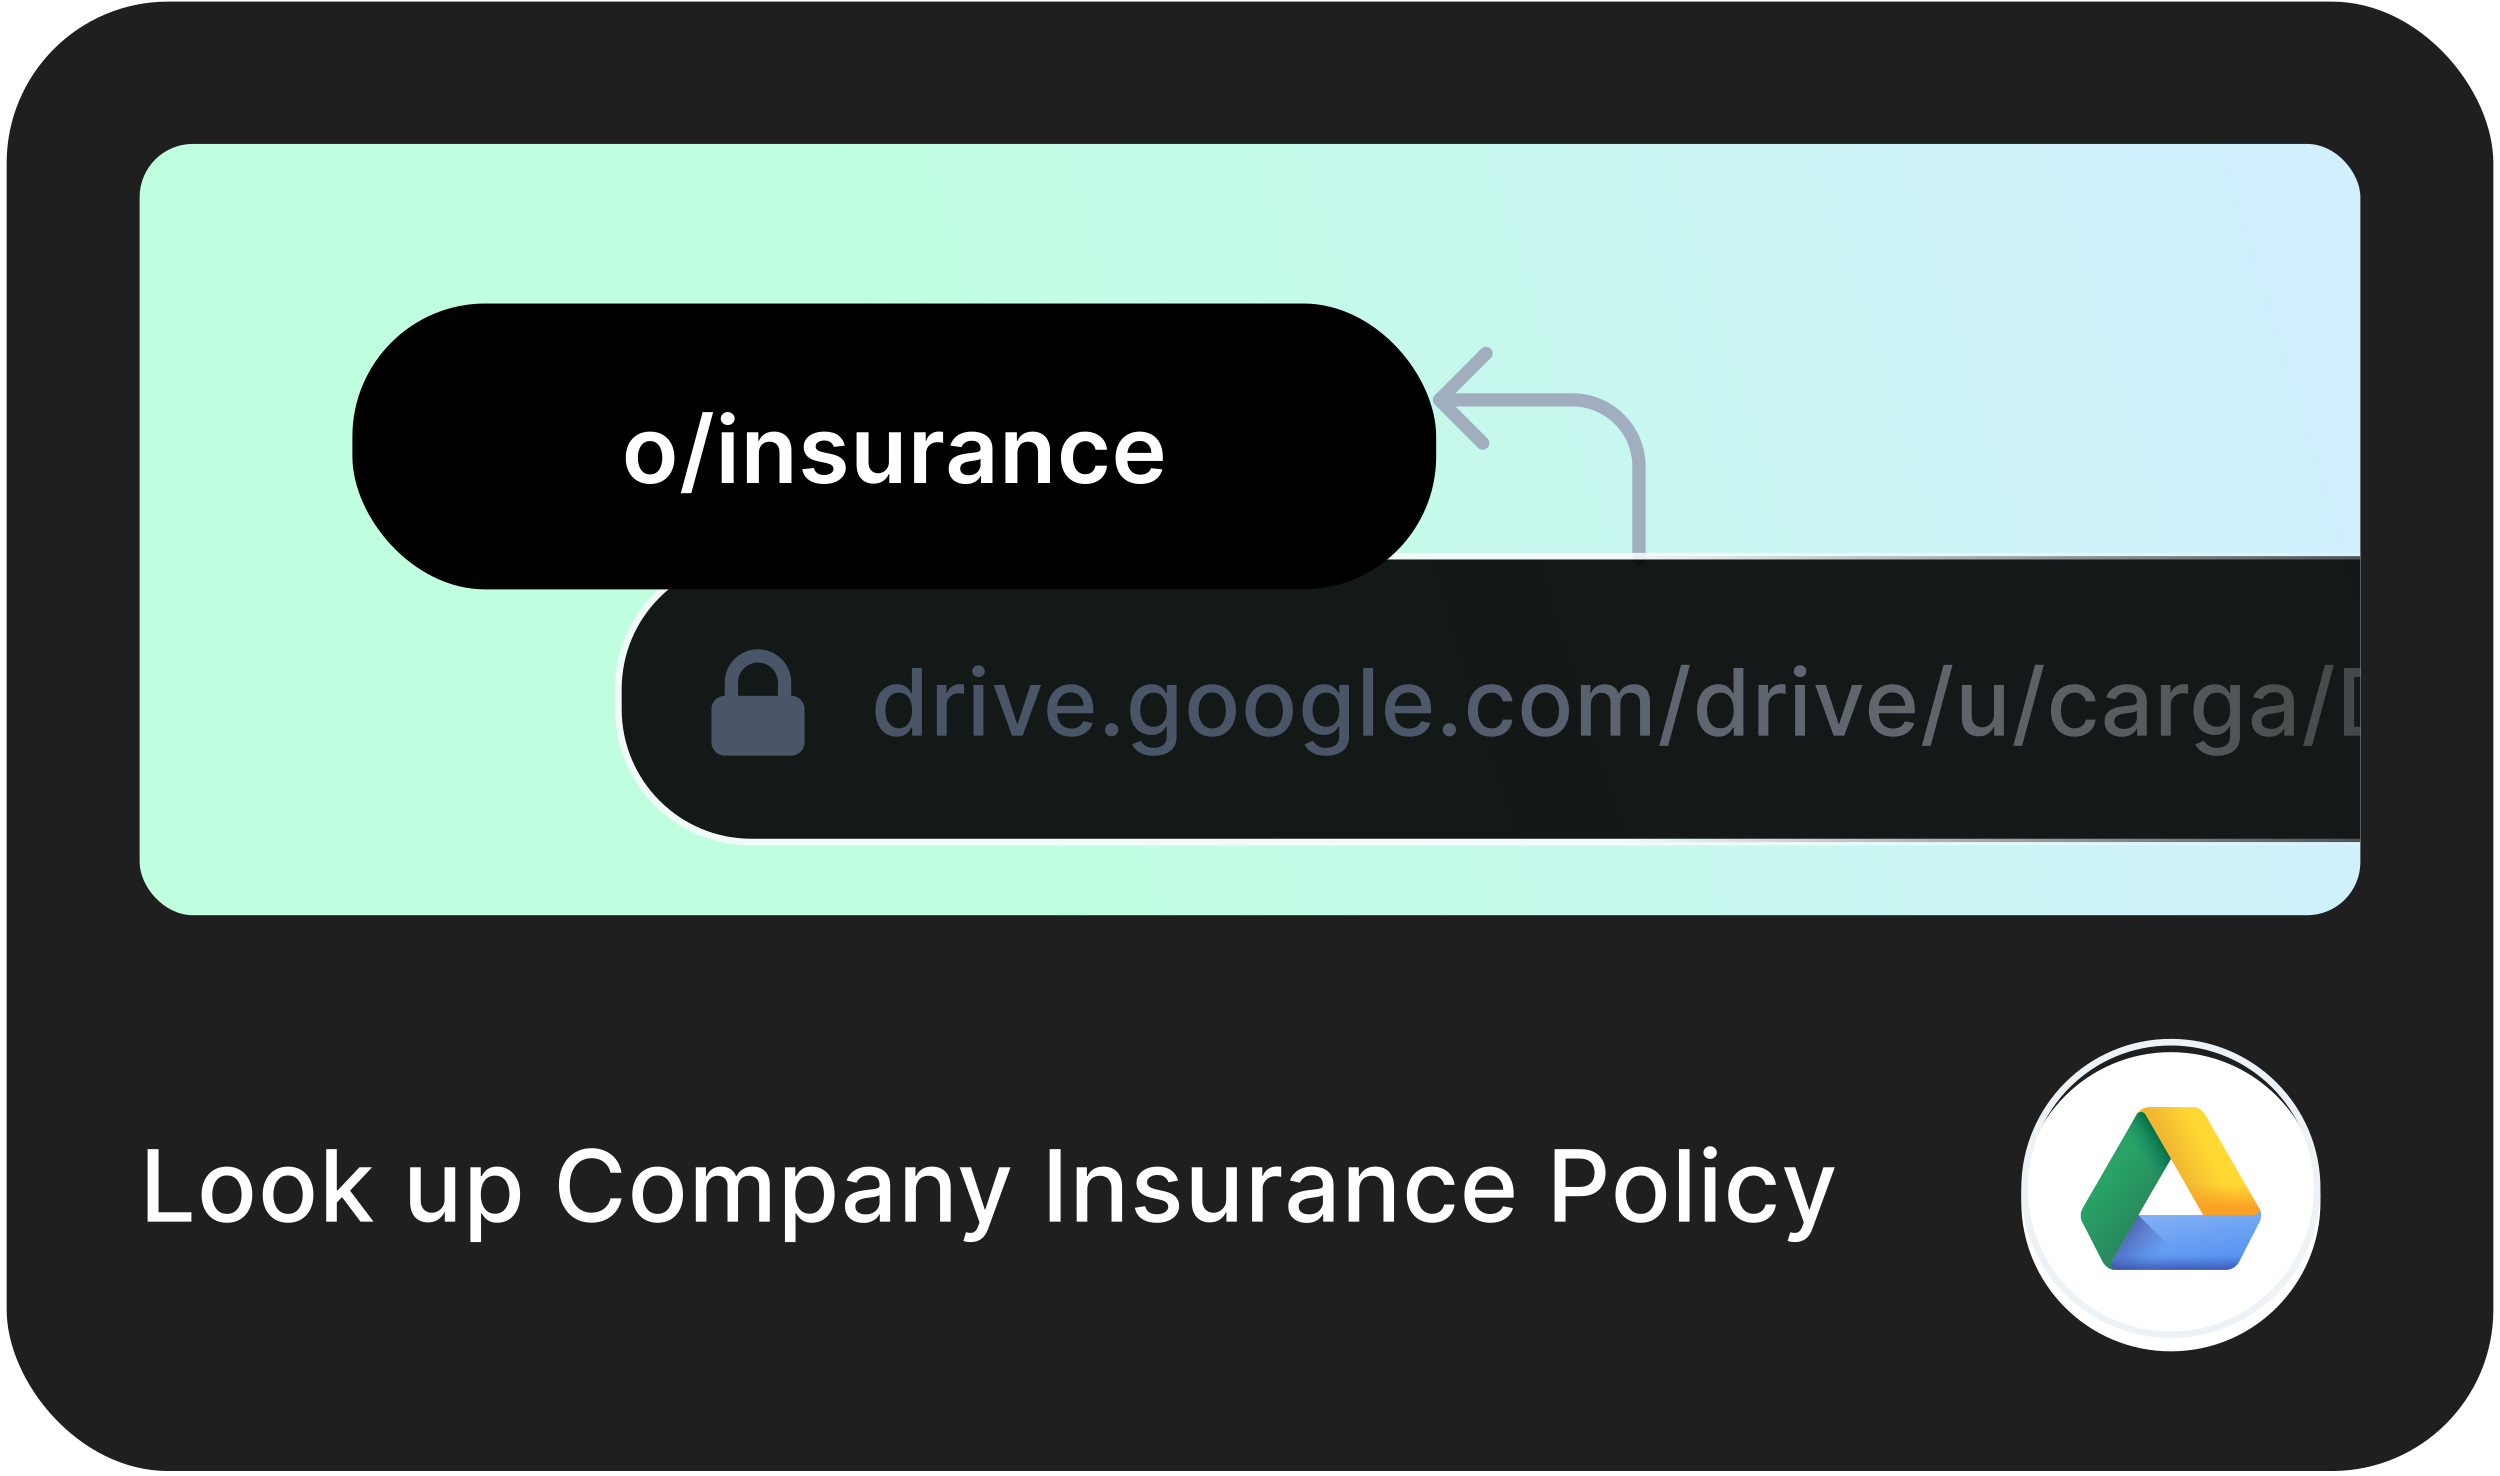 <svg width="376" height="222" viewBox="0 0 376 222" fill="none" xmlns="http://www.w3.org/2000/svg">
<g filter="url(#filter0_d_2106_31762)">
<rect x="1" width="374" height="221" rx="24.282" fill="#201F1F"/>
<g filter="url(#filter1_d_2106_31762)">
<g clip-path="url(#clip0_2106_31762)">
<rect x="21" y="20" width="334" height="116" rx="8" fill="url(#paint0_linear_2106_31762)"/>
<path d="M246.5 82.5L246.5 68.5C246.5 62.977 242.023 58.5 236.5 58.5L216.5 58.5M216.5 58.5L223.5 51.5M216.5 58.5L223 65" stroke="#A0AEC0" stroke-width="2" stroke-linecap="round" stroke-linejoin="round"/>
<g opacity="0.9">
<path d="M93 102C93 90.954 101.954 82 113 82H395V125H113C101.954 125 93 116.046 93 105V102Z" fill="black"/>
<path d="M93 102C93 90.954 101.954 82 113 82H395V125H113C101.954 125 93 116.046 93 105V102Z" stroke="url(#paint1_linear_2106_31762)"/>
</g>
<path d="M134.858 109.149C134.241 109.149 133.691 108.992 133.207 108.677C132.727 108.359 132.349 107.906 132.074 107.32C131.802 106.73 131.666 106.022 131.666 105.197C131.666 104.371 131.804 103.665 132.079 103.079C132.357 102.492 132.738 102.043 133.222 101.732C133.706 101.42 134.255 101.264 134.868 101.264C135.342 101.264 135.723 101.344 136.011 101.503C136.303 101.659 136.528 101.841 136.688 102.05C136.85 102.259 136.976 102.442 137.065 102.602H137.155V98.818H138.641V109H137.19V107.812H137.065C136.976 107.974 136.847 108.16 136.678 108.369C136.512 108.577 136.283 108.76 135.991 108.915C135.7 109.071 135.322 109.149 134.858 109.149ZM135.186 107.881C135.614 107.881 135.975 107.769 136.27 107.543C136.568 107.315 136.794 106.998 136.946 106.594C137.102 106.189 137.18 105.719 137.18 105.182C137.18 104.652 137.103 104.187 136.951 103.79C136.799 103.392 136.575 103.082 136.28 102.86C135.985 102.638 135.62 102.527 135.186 102.527C134.739 102.527 134.366 102.643 134.067 102.875C133.769 103.107 133.544 103.424 133.391 103.825C133.242 104.226 133.168 104.678 133.168 105.182C133.168 105.692 133.244 106.151 133.396 106.559C133.549 106.967 133.774 107.29 134.072 107.528C134.374 107.764 134.745 107.881 135.186 107.881ZM140.903 109V101.364H142.34V102.577H142.419C142.559 102.166 142.804 101.843 143.155 101.607C143.51 101.369 143.911 101.249 144.358 101.249C144.451 101.249 144.56 101.253 144.686 101.259C144.816 101.266 144.917 101.274 144.99 101.284V102.706C144.93 102.689 144.824 102.671 144.671 102.651C144.519 102.628 144.367 102.616 144.214 102.616C143.863 102.616 143.55 102.691 143.274 102.84C143.003 102.986 142.787 103.19 142.628 103.452C142.469 103.71 142.389 104.005 142.389 104.337V109H140.903ZM146.416 109V101.364H147.903V109H146.416ZM147.167 100.185C146.908 100.185 146.686 100.099 146.501 99.927C146.318 99.751 146.227 99.542 146.227 99.3C146.227 99.055 146.318 98.846 146.501 98.674C146.686 98.498 146.908 98.41 147.167 98.41C147.425 98.41 147.646 98.498 147.828 98.674C148.014 98.846 148.106 99.055 148.106 99.3C148.106 99.542 148.014 99.751 147.828 99.927C147.646 100.099 147.425 100.185 147.167 100.185ZM156.575 101.364L153.806 109H152.215L149.441 101.364H151.037L152.971 107.24H153.05L154.979 101.364H156.575ZM161.143 109.154C160.391 109.154 159.743 108.993 159.2 108.672C158.659 108.347 158.242 107.891 157.947 107.305C157.655 106.715 157.509 106.024 157.509 105.232C157.509 104.449 157.655 103.76 157.947 103.163C158.242 102.567 158.653 102.101 159.18 101.766C159.71 101.432 160.33 101.264 161.039 101.264C161.47 101.264 161.888 101.335 162.292 101.478C162.696 101.621 163.059 101.844 163.381 102.149C163.702 102.454 163.956 102.85 164.141 103.337C164.327 103.821 164.42 104.41 164.42 105.102V105.629H158.349V104.516H162.963C162.963 104.125 162.884 103.778 162.724 103.477C162.565 103.172 162.342 102.931 162.053 102.756C161.768 102.58 161.433 102.492 161.049 102.492C160.631 102.492 160.267 102.595 159.955 102.8C159.647 103.003 159.408 103.268 159.239 103.596C159.074 103.921 158.991 104.274 158.991 104.655V105.525C158.991 106.035 159.08 106.469 159.259 106.827C159.442 107.185 159.695 107.459 160.02 107.648C160.345 107.833 160.724 107.926 161.158 107.926C161.44 107.926 161.697 107.886 161.929 107.807C162.161 107.724 162.361 107.601 162.531 107.439C162.7 107.277 162.829 107.076 162.918 106.837L164.325 107.091C164.213 107.505 164.01 107.868 163.719 108.18C163.43 108.488 163.067 108.728 162.63 108.901C162.196 109.07 161.7 109.154 161.143 109.154ZM167.188 109.094C166.917 109.094 166.683 108.998 166.487 108.806C166.292 108.611 166.194 108.375 166.194 108.1C166.194 107.828 166.292 107.596 166.487 107.404C166.683 107.209 166.917 107.111 167.188 107.111C167.46 107.111 167.694 107.209 167.889 107.404C168.085 107.596 168.183 107.828 168.183 108.1C168.183 108.282 168.136 108.45 168.044 108.602C167.954 108.751 167.835 108.871 167.686 108.96C167.536 109.05 167.371 109.094 167.188 109.094ZM173.516 112.023C172.909 112.023 172.387 111.943 171.95 111.784C171.515 111.625 171.161 111.415 170.886 111.153C170.611 110.891 170.405 110.604 170.269 110.293L171.547 109.766C171.636 109.911 171.756 110.066 171.905 110.228C172.057 110.394 172.263 110.535 172.521 110.651C172.783 110.767 173.12 110.825 173.531 110.825C174.094 110.825 174.56 110.687 174.928 110.412C175.295 110.14 175.479 109.706 175.479 109.109V107.608H175.385C175.295 107.77 175.166 107.951 174.997 108.15C174.831 108.349 174.603 108.521 174.311 108.667C174.019 108.813 173.64 108.886 173.173 108.886C172.569 108.886 172.026 108.745 171.542 108.463C171.061 108.178 170.68 107.759 170.398 107.205C170.12 106.648 169.981 105.964 169.981 105.152C169.981 104.34 170.118 103.644 170.393 103.064C170.672 102.484 171.053 102.04 171.537 101.732C172.021 101.42 172.569 101.264 173.183 101.264C173.656 101.264 174.039 101.344 174.331 101.503C174.623 101.659 174.85 101.841 175.012 102.05C175.178 102.259 175.305 102.442 175.395 102.602H175.504V101.364H176.961V109.169C176.961 109.825 176.808 110.364 176.504 110.785C176.199 111.206 175.786 111.517 175.266 111.719C174.749 111.922 174.165 112.023 173.516 112.023ZM173.501 107.653C173.928 107.653 174.29 107.553 174.584 107.354C174.883 107.152 175.108 106.864 175.261 106.489C175.416 106.112 175.494 105.659 175.494 105.132C175.494 104.618 175.418 104.166 175.266 103.775C175.113 103.384 174.889 103.079 174.594 102.86C174.299 102.638 173.935 102.527 173.501 102.527C173.053 102.527 172.68 102.643 172.382 102.875C172.084 103.104 171.858 103.415 171.706 103.81C171.557 104.204 171.482 104.645 171.482 105.132C171.482 105.633 171.558 106.072 171.711 106.45C171.863 106.827 172.089 107.122 172.387 107.335C172.689 107.547 173.06 107.653 173.501 107.653ZM182.311 109.154C181.595 109.154 180.97 108.99 180.437 108.662C179.903 108.334 179.489 107.875 179.194 107.285C178.899 106.695 178.751 106.005 178.751 105.217C178.751 104.424 178.899 103.732 179.194 103.138C179.489 102.545 179.903 102.085 180.437 101.756C180.97 101.428 181.595 101.264 182.311 101.264C183.027 101.264 183.652 101.428 184.185 101.756C184.719 102.085 185.133 102.545 185.428 103.138C185.723 103.732 185.871 104.424 185.871 105.217C185.871 106.005 185.723 106.695 185.428 107.285C185.133 107.875 184.719 108.334 184.185 108.662C183.652 108.99 183.027 109.154 182.311 109.154ZM182.316 107.906C182.78 107.906 183.165 107.784 183.47 107.538C183.774 107.293 184 106.967 184.146 106.559C184.295 106.151 184.369 105.702 184.369 105.212C184.369 104.724 184.295 104.277 184.146 103.869C184 103.458 183.774 103.129 183.47 102.88C183.165 102.631 182.78 102.507 182.316 102.507C181.849 102.507 181.461 102.631 181.153 102.88C180.848 103.129 180.621 103.458 180.472 103.869C180.326 104.277 180.253 104.724 180.253 105.212C180.253 105.702 180.326 106.151 180.472 106.559C180.621 106.967 180.848 107.293 181.153 107.538C181.461 107.784 181.849 107.906 182.316 107.906ZM190.887 109.154C190.171 109.154 189.546 108.99 189.012 108.662C188.479 108.334 188.064 107.875 187.77 107.285C187.475 106.695 187.327 106.005 187.327 105.217C187.327 104.424 187.475 103.732 187.77 103.138C188.064 102.545 188.479 102.085 189.012 101.756C189.546 101.428 190.171 101.264 190.887 101.264C191.603 101.264 192.227 101.428 192.761 101.756C193.295 102.085 193.709 102.545 194.004 103.138C194.299 103.732 194.446 104.424 194.446 105.217C194.446 106.005 194.299 106.695 194.004 107.285C193.709 107.875 193.295 108.334 192.761 108.662C192.227 108.99 191.603 109.154 190.887 109.154ZM190.892 107.906C191.356 107.906 191.74 107.784 192.045 107.538C192.35 107.293 192.575 106.967 192.721 106.559C192.87 106.151 192.945 105.702 192.945 105.212C192.945 104.724 192.87 104.277 192.721 103.869C192.575 103.458 192.35 103.129 192.045 102.88C191.74 102.631 191.356 102.507 190.892 102.507C190.424 102.507 190.037 102.631 189.728 102.88C189.423 103.129 189.196 103.458 189.047 103.869C188.901 104.277 188.828 104.724 188.828 105.212C188.828 105.702 188.901 106.151 189.047 106.559C189.196 106.967 189.423 107.293 189.728 107.538C190.037 107.784 190.424 107.906 190.892 107.906ZM199.447 112.023C198.841 112.023 198.319 111.943 197.881 111.784C197.447 111.625 197.092 111.415 196.817 111.153C196.542 110.891 196.337 110.604 196.201 110.293L197.479 109.766C197.568 109.911 197.687 110.066 197.837 110.228C197.989 110.394 198.194 110.535 198.453 110.651C198.715 110.767 199.051 110.825 199.462 110.825C200.026 110.825 200.491 110.687 200.859 110.412C201.227 110.14 201.411 109.706 201.411 109.109V107.608H201.317C201.227 107.77 201.098 107.951 200.929 108.15C200.763 108.349 200.534 108.521 200.243 108.667C199.951 108.813 199.572 108.886 199.104 108.886C198.501 108.886 197.958 108.745 197.474 108.463C196.993 108.178 196.612 107.759 196.33 107.205C196.052 106.648 195.913 105.964 195.913 105.152C195.913 104.34 196.05 103.644 196.325 103.064C196.604 102.484 196.985 102.04 197.469 101.732C197.953 101.42 198.501 101.264 199.114 101.264C199.588 101.264 199.971 101.344 200.263 101.503C200.554 101.659 200.781 101.841 200.944 102.05C201.109 102.259 201.237 102.442 201.327 102.602H201.436V101.364H202.893V109.169C202.893 109.825 202.74 110.364 202.435 110.785C202.13 111.206 201.718 111.517 201.197 111.719C200.68 111.922 200.097 112.023 199.447 112.023ZM199.432 107.653C199.86 107.653 200.221 107.553 200.516 107.354C200.815 107.152 201.04 106.864 201.192 106.489C201.348 106.112 201.426 105.659 201.426 105.132C201.426 104.618 201.35 104.166 201.197 103.775C201.045 103.384 200.821 103.079 200.526 102.86C200.231 102.638 199.867 102.527 199.432 102.527C198.985 102.527 198.612 102.643 198.314 102.875C198.016 103.104 197.79 103.415 197.638 103.81C197.489 104.204 197.414 104.645 197.414 105.132C197.414 105.633 197.49 106.072 197.643 106.45C197.795 106.827 198.02 107.122 198.319 107.335C198.62 107.547 198.992 107.653 199.432 107.653ZM206.513 98.818V109H205.026V98.818H206.513ZM211.944 109.154C211.191 109.154 210.543 108.993 210 108.672C209.46 108.347 209.042 107.891 208.747 107.305C208.455 106.715 208.31 106.024 208.31 105.232C208.31 104.449 208.455 103.76 208.747 103.163C209.042 102.567 209.453 102.101 209.98 101.766C210.51 101.432 211.13 101.264 211.839 101.264C212.27 101.264 212.688 101.335 213.092 101.478C213.497 101.621 213.859 101.844 214.181 102.149C214.502 102.454 214.756 102.85 214.942 103.337C215.127 103.821 215.22 104.41 215.22 105.102V105.629H209.15V104.516H213.763C213.763 104.125 213.684 103.778 213.525 103.477C213.366 103.172 213.142 102.931 212.854 102.756C212.569 102.58 212.234 102.492 211.849 102.492C211.432 102.492 211.067 102.595 210.756 102.8C210.447 103.003 210.209 103.268 210.04 103.596C209.874 103.921 209.791 104.274 209.791 104.655V105.525C209.791 106.035 209.881 106.469 210.06 106.827C210.242 107.185 210.495 107.459 210.82 107.648C211.145 107.833 211.524 107.926 211.959 107.926C212.24 107.926 212.497 107.886 212.729 107.807C212.961 107.724 213.162 107.601 213.331 107.439C213.5 107.277 213.629 107.076 213.719 106.837L215.126 107.091C215.013 107.505 214.811 107.868 214.519 108.18C214.231 108.488 213.868 108.728 213.43 108.901C212.996 109.07 212.501 109.154 211.944 109.154ZM217.989 109.094C217.717 109.094 217.483 108.998 217.288 108.806C217.092 108.611 216.994 108.375 216.994 108.1C216.994 107.828 217.092 107.596 217.288 107.404C217.483 107.209 217.717 107.111 217.989 107.111C218.261 107.111 218.494 107.209 218.69 107.404C218.885 107.596 218.983 107.828 218.983 108.1C218.983 108.282 218.937 108.45 218.844 108.602C218.754 108.751 218.635 108.871 218.486 108.96C218.337 109.05 218.171 109.094 217.989 109.094ZM224.331 109.154C223.592 109.154 222.955 108.987 222.422 108.652C221.891 108.314 221.484 107.848 221.199 107.255C220.914 106.662 220.771 105.982 220.771 105.217C220.771 104.441 220.917 103.757 221.209 103.163C221.5 102.567 221.911 102.101 222.442 101.766C222.972 101.432 223.597 101.264 224.316 101.264C224.896 101.264 225.413 101.372 225.867 101.587C226.321 101.799 226.687 102.098 226.966 102.482C227.247 102.867 227.415 103.316 227.468 103.83H226.021C225.942 103.472 225.759 103.163 225.474 102.905C225.193 102.646 224.815 102.517 224.341 102.517C223.926 102.517 223.564 102.626 223.252 102.845C222.944 103.061 222.703 103.369 222.531 103.77C222.359 104.168 222.273 104.638 222.273 105.182C222.273 105.739 222.357 106.219 222.526 106.624C222.695 107.028 222.934 107.341 223.242 107.563C223.554 107.785 223.92 107.896 224.341 107.896C224.622 107.896 224.878 107.845 225.106 107.742C225.338 107.636 225.532 107.485 225.688 107.29C225.847 107.094 225.958 106.859 226.021 106.584H227.468C227.415 107.078 227.254 107.518 226.986 107.906C226.717 108.294 226.358 108.599 225.907 108.821C225.459 109.043 224.934 109.154 224.331 109.154ZM232.414 109.154C231.698 109.154 231.074 108.99 230.54 108.662C230.006 108.334 229.592 107.875 229.297 107.285C229.002 106.695 228.855 106.005 228.855 105.217C228.855 104.424 229.002 103.732 229.297 103.138C229.592 102.545 230.006 102.085 230.54 101.756C231.074 101.428 231.698 101.264 232.414 101.264C233.13 101.264 233.755 101.428 234.288 101.756C234.822 102.085 235.236 102.545 235.531 103.138C235.826 103.732 235.974 104.424 235.974 105.217C235.974 106.005 235.826 106.695 235.531 107.285C235.236 107.875 234.822 108.334 234.288 108.662C233.755 108.99 233.13 109.154 232.414 109.154ZM232.419 107.906C232.883 107.906 233.268 107.784 233.573 107.538C233.877 107.293 234.103 106.967 234.249 106.559C234.398 106.151 234.472 105.702 234.472 105.212C234.472 104.724 234.398 104.277 234.249 103.869C234.103 103.458 233.877 103.129 233.573 102.88C233.268 102.631 232.883 102.507 232.419 102.507C231.952 102.507 231.564 102.631 231.256 102.88C230.951 103.129 230.724 103.458 230.575 103.869C230.429 104.277 230.356 104.724 230.356 105.212C230.356 105.702 230.429 106.151 230.575 106.559C230.724 106.967 230.951 107.293 231.256 107.538C231.564 107.784 231.952 107.906 232.419 107.906ZM237.773 109V101.364H239.2V102.607H239.294C239.454 102.186 239.714 101.857 240.075 101.622C240.436 101.384 240.869 101.264 241.373 101.264C241.883 101.264 242.311 101.384 242.655 101.622C243.003 101.861 243.26 102.189 243.426 102.607H243.505C243.688 102.199 243.978 101.874 244.375 101.632C244.773 101.387 245.247 101.264 245.797 101.264C246.49 101.264 247.055 101.481 247.493 101.915C247.933 102.35 248.154 103.004 248.154 103.879V109H246.667V104.018C246.667 103.501 246.526 103.127 246.245 102.895C245.963 102.663 245.627 102.547 245.235 102.547C244.752 102.547 244.375 102.696 244.107 102.994C243.838 103.289 243.704 103.669 243.704 104.133V109H242.223V103.924C242.223 103.51 242.093 103.177 241.835 102.925C241.576 102.673 241.24 102.547 240.826 102.547C240.544 102.547 240.284 102.621 240.045 102.771C239.81 102.916 239.619 103.12 239.473 103.382C239.331 103.644 239.26 103.947 239.26 104.292V109H237.773ZM254.164 98.341L250.883 110.531H249.555L252.837 98.341H254.164ZM258.425 109.149C257.809 109.149 257.259 108.992 256.775 108.677C256.294 108.359 255.916 107.906 255.641 107.32C255.37 106.73 255.234 106.022 255.234 105.197C255.234 104.371 255.371 103.665 255.646 103.079C255.925 102.492 256.306 102.043 256.79 101.732C257.274 101.42 257.822 101.264 258.435 101.264C258.909 101.264 259.291 101.344 259.579 101.503C259.871 101.659 260.096 101.841 260.255 102.05C260.417 102.259 260.543 102.442 260.633 102.602H260.722V98.818H262.209V109H260.757V107.812H260.633C260.543 107.974 260.414 108.16 260.245 108.369C260.079 108.577 259.851 108.76 259.559 108.915C259.267 109.071 258.889 109.149 258.425 109.149ZM258.754 107.881C259.181 107.881 259.542 107.769 259.837 107.543C260.136 107.315 260.361 106.998 260.514 106.594C260.669 106.189 260.747 105.719 260.747 105.182C260.747 104.652 260.671 104.187 260.518 103.79C260.366 103.392 260.142 103.082 259.847 102.86C259.552 102.638 259.188 102.527 258.754 102.527C258.306 102.527 257.933 102.643 257.635 102.875C257.337 103.107 257.111 103.424 256.959 103.825C256.81 104.226 256.735 104.678 256.735 105.182C256.735 105.692 256.811 106.151 256.964 106.559C257.116 106.967 257.342 107.29 257.64 107.528C257.942 107.764 258.313 107.881 258.754 107.881ZM264.47 109V101.364H265.907V102.577H265.987C266.126 102.166 266.371 101.843 266.723 101.607C267.077 101.369 267.478 101.249 267.926 101.249C268.019 101.249 268.128 101.253 268.254 101.259C268.383 101.266 268.484 101.274 268.557 101.284V102.706C268.497 102.689 268.391 102.671 268.239 102.651C268.086 102.628 267.934 102.616 267.782 102.616C267.43 102.616 267.117 102.691 266.842 102.84C266.57 102.986 266.355 103.19 266.196 103.452C266.037 103.71 265.957 104.005 265.957 104.337V109H264.47ZM269.984 109V101.364H271.47V109H269.984ZM270.734 100.185C270.476 100.185 270.254 100.099 270.068 99.927C269.886 99.751 269.795 99.542 269.795 99.3C269.795 99.055 269.886 98.846 270.068 98.674C270.254 98.498 270.476 98.41 270.734 98.41C270.993 98.41 271.213 98.498 271.395 98.674C271.581 98.846 271.674 99.055 271.674 99.3C271.674 99.542 271.581 99.751 271.395 99.927C271.213 100.099 270.993 100.185 270.734 100.185ZM280.143 101.364L277.373 109H275.782L273.008 101.364H274.604L276.538 107.24H276.618L278.547 101.364H280.143ZM284.711 109.154C283.959 109.154 283.311 108.993 282.767 108.672C282.227 108.347 281.809 107.891 281.514 107.305C281.223 106.715 281.077 106.024 281.077 105.232C281.077 104.449 281.223 103.76 281.514 103.163C281.809 102.567 282.22 102.101 282.747 101.766C283.277 101.432 283.897 101.264 284.607 101.264C285.037 101.264 285.455 101.335 285.859 101.478C286.264 101.621 286.627 101.844 286.948 102.149C287.27 102.454 287.523 102.85 287.709 103.337C287.894 103.821 287.987 104.41 287.987 105.102V105.629H281.917V104.516H286.531C286.531 104.125 286.451 103.778 286.292 103.477C286.133 103.172 285.909 102.931 285.621 102.756C285.336 102.58 285.001 102.492 284.616 102.492C284.199 102.492 283.834 102.595 283.523 102.8C283.215 103.003 282.976 103.268 282.807 103.596C282.641 103.921 282.558 104.274 282.558 104.655V105.525C282.558 106.035 282.648 106.469 282.827 106.827C283.009 107.185 283.263 107.459 283.587 107.648C283.912 107.833 284.292 107.926 284.726 107.926C285.008 107.926 285.264 107.886 285.496 107.807C285.728 107.724 285.929 107.601 286.098 107.439C286.267 107.277 286.396 107.076 286.486 106.837L287.893 107.091C287.78 107.505 287.578 107.868 287.286 108.18C286.998 108.488 286.635 108.728 286.197 108.901C285.763 109.07 285.268 109.154 284.711 109.154ZM293.654 98.341L290.373 110.531H289.046L292.327 98.341H293.654ZM299.895 105.833V101.364H301.386V109H299.924V107.678H299.845C299.669 108.085 299.387 108.425 299 108.697C298.615 108.965 298.136 109.099 297.563 109.099C297.072 109.099 296.638 108.992 296.26 108.776C295.886 108.558 295.591 108.234 295.375 107.807C295.163 107.379 295.057 106.851 295.057 106.221V101.364H296.544V106.042C296.544 106.562 296.688 106.977 296.976 107.285C297.265 107.593 297.639 107.747 298.1 107.747C298.378 107.747 298.655 107.678 298.93 107.538C299.208 107.399 299.439 107.189 299.621 106.907C299.807 106.625 299.898 106.267 299.895 105.833ZM307.401 98.341L304.12 110.531H302.793L306.074 98.341H307.401ZM312.021 109.154C311.281 109.154 310.645 108.987 310.112 108.652C309.581 108.314 309.174 107.848 308.888 107.255C308.603 106.662 308.461 105.982 308.461 105.217C308.461 104.441 308.607 103.757 308.898 103.163C309.19 102.567 309.601 102.101 310.131 101.766C310.662 101.432 311.286 101.264 312.006 101.264C312.586 101.264 313.103 101.372 313.557 101.587C314.011 101.799 314.377 102.098 314.656 102.482C314.937 102.867 315.105 103.316 315.158 103.83H313.711C313.631 103.472 313.449 103.163 313.164 102.905C312.882 102.646 312.504 102.517 312.031 102.517C311.616 102.517 311.253 102.626 310.942 102.845C310.634 103.061 310.393 103.369 310.221 103.77C310.049 104.168 309.962 104.638 309.962 105.182C309.962 105.739 310.047 106.219 310.216 106.624C310.385 107.028 310.624 107.341 310.932 107.563C311.243 107.785 311.61 107.896 312.031 107.896C312.312 107.896 312.567 107.845 312.796 107.742C313.028 107.636 313.222 107.485 313.378 107.29C313.537 107.094 313.648 106.859 313.711 106.584H315.158C315.105 107.078 314.944 107.518 314.675 107.906C314.407 108.294 314.047 108.599 313.597 108.821C313.149 109.043 312.624 109.154 312.021 109.154ZM319.11 109.169C318.626 109.169 318.188 109.08 317.797 108.901C317.406 108.718 317.096 108.455 316.867 108.11C316.642 107.765 316.529 107.343 316.529 106.842C316.529 106.411 316.612 106.057 316.778 105.778C316.944 105.5 317.167 105.28 317.449 105.117C317.731 104.955 318.046 104.832 318.394 104.749C318.742 104.666 319.096 104.603 319.458 104.56C319.915 104.507 320.286 104.464 320.571 104.431C320.856 104.395 321.063 104.337 321.193 104.257C321.322 104.178 321.387 104.048 321.387 103.869V103.835C321.387 103.4 321.264 103.064 321.019 102.825C320.777 102.587 320.416 102.467 319.935 102.467C319.434 102.467 319.04 102.578 318.752 102.8C318.467 103.019 318.269 103.263 318.16 103.531L316.763 103.213C316.929 102.749 317.171 102.375 317.489 102.089C317.81 101.801 318.18 101.592 318.598 101.463C319.015 101.33 319.454 101.264 319.915 101.264C320.22 101.264 320.543 101.301 320.884 101.374C321.229 101.443 321.551 101.572 321.849 101.761C322.151 101.95 322.398 102.22 322.59 102.572C322.782 102.92 322.878 103.372 322.878 103.929V109H321.426V107.956H321.367C321.271 108.148 321.126 108.337 320.934 108.523C320.742 108.708 320.495 108.862 320.193 108.985C319.892 109.108 319.531 109.169 319.11 109.169ZM319.433 107.976C319.844 107.976 320.195 107.895 320.487 107.732C320.782 107.57 321.005 107.358 321.158 107.096C321.314 106.831 321.392 106.547 321.392 106.246V105.261C321.339 105.314 321.236 105.364 321.083 105.411C320.934 105.454 320.764 105.492 320.571 105.525C320.379 105.555 320.192 105.583 320.009 105.609C319.827 105.633 319.675 105.652 319.552 105.669C319.264 105.705 319 105.767 318.762 105.853C318.526 105.939 318.337 106.063 318.195 106.226C318.056 106.385 317.986 106.597 317.986 106.862C317.986 107.23 318.122 107.509 318.394 107.697C318.666 107.883 319.012 107.976 319.433 107.976ZM324.998 109V101.364H326.435V102.577H326.514C326.654 102.166 326.899 101.843 327.25 101.607C327.605 101.369 328.006 101.249 328.453 101.249C328.546 101.249 328.655 101.253 328.781 101.259C328.911 101.266 329.012 101.274 329.085 101.284V102.706C329.025 102.689 328.919 102.671 328.767 102.651C328.614 102.628 328.462 102.616 328.309 102.616C327.958 102.616 327.645 102.691 327.369 102.84C327.098 102.986 326.882 103.19 326.723 103.452C326.564 103.71 326.485 104.005 326.485 104.337V109H324.998ZM333.439 112.023C332.833 112.023 332.311 111.943 331.873 111.784C331.439 111.625 331.084 111.415 330.809 111.153C330.534 110.891 330.329 110.604 330.193 110.293L331.471 109.766C331.56 109.911 331.679 110.066 331.829 110.228C331.981 110.394 332.187 110.535 332.445 110.651C332.707 110.767 333.043 110.825 333.454 110.825C334.018 110.825 334.483 110.687 334.851 110.412C335.219 110.14 335.403 109.706 335.403 109.109V107.608H335.309C335.219 107.77 335.09 107.951 334.921 108.15C334.755 108.349 334.526 108.521 334.235 108.667C333.943 108.813 333.564 108.886 333.096 108.886C332.493 108.886 331.95 108.745 331.466 108.463C330.985 108.178 330.604 107.759 330.322 107.205C330.044 106.648 329.905 105.964 329.905 105.152C329.905 104.34 330.042 103.644 330.317 103.064C330.596 102.484 330.977 102.04 331.461 101.732C331.945 101.42 332.493 101.264 333.106 101.264C333.58 101.264 333.963 101.344 334.255 101.503C334.546 101.659 334.773 101.841 334.936 102.05C335.102 102.259 335.229 102.442 335.319 102.602H335.428V101.364H336.885V109.169C336.885 109.825 336.732 110.364 336.427 110.785C336.122 111.206 335.71 111.517 335.189 111.719C334.672 111.922 334.089 112.023 333.439 112.023ZM333.424 107.653C333.852 107.653 334.213 107.553 334.508 107.354C334.807 107.152 335.032 106.864 335.184 106.489C335.34 106.112 335.418 105.659 335.418 105.132C335.418 104.618 335.342 104.166 335.189 103.775C335.037 103.384 334.813 103.079 334.518 102.86C334.223 102.638 333.859 102.527 333.424 102.527C332.977 102.527 332.604 102.643 332.306 102.875C332.008 103.104 331.782 103.415 331.63 103.81C331.481 104.204 331.406 104.645 331.406 105.132C331.406 105.633 331.482 106.072 331.635 106.45C331.787 106.827 332.013 107.122 332.311 107.335C332.612 107.547 332.984 107.653 333.424 107.653ZM341.241 109.169C340.757 109.169 340.319 109.08 339.928 108.901C339.537 108.718 339.227 108.455 338.998 108.11C338.773 107.765 338.66 107.343 338.66 106.842C338.66 106.411 338.743 106.057 338.909 105.778C339.075 105.5 339.298 105.28 339.58 105.117C339.862 104.955 340.177 104.832 340.525 104.749C340.873 104.666 341.227 104.603 341.589 104.56C342.046 104.507 342.417 104.464 342.702 104.431C342.987 104.395 343.194 104.337 343.324 104.257C343.453 104.178 343.518 104.048 343.518 103.869V103.835C343.518 103.4 343.395 103.064 343.15 102.825C342.908 102.587 342.546 102.467 342.066 102.467C341.565 102.467 341.171 102.578 340.883 102.8C340.598 103.019 340.4 103.263 340.291 103.531L338.894 103.213C339.06 102.749 339.302 102.375 339.62 102.089C339.941 101.801 340.311 101.592 340.728 101.463C341.146 101.33 341.585 101.264 342.046 101.264C342.351 101.264 342.674 101.301 343.015 101.374C343.36 101.443 343.682 101.572 343.98 101.761C344.282 101.95 344.528 102.22 344.721 102.572C344.913 102.92 345.009 103.372 345.009 103.929V109H343.557V107.956H343.498C343.402 108.148 343.257 108.337 343.065 108.523C342.873 108.708 342.626 108.862 342.324 108.985C342.023 109.108 341.662 109.169 341.241 109.169ZM341.564 107.976C341.975 107.976 342.326 107.895 342.618 107.732C342.913 107.57 343.136 107.358 343.289 107.096C343.445 106.831 343.523 106.547 343.523 106.246V105.261C343.47 105.314 343.367 105.364 343.214 105.411C343.065 105.454 342.894 105.492 342.702 105.525C342.51 105.555 342.323 105.583 342.14 105.609C341.958 105.633 341.806 105.652 341.683 105.669C341.395 105.705 341.131 105.767 340.893 105.853C340.657 105.939 340.468 106.063 340.326 106.226C340.187 106.385 340.117 106.597 340.117 106.862C340.117 107.23 340.253 107.509 340.525 107.697C340.796 107.883 341.143 107.976 341.564 107.976ZM351.007 98.341L347.726 110.531H346.398L349.679 98.341H351.007ZM355.825 109H352.529V98.818H355.929C356.927 98.818 357.784 99.022 358.5 99.43C359.216 99.834 359.764 100.416 360.145 101.175C360.53 101.93 360.722 102.837 360.722 103.894C360.722 104.955 360.528 105.866 360.14 106.629C359.756 107.391 359.199 107.978 358.47 108.388C357.741 108.796 356.859 109 355.825 109ZM354.065 107.658H355.741C356.516 107.658 357.161 107.512 357.675 107.22C358.188 106.925 358.573 106.499 358.828 105.942C359.083 105.382 359.211 104.7 359.211 103.894C359.211 103.095 359.083 102.418 358.828 101.861C358.576 101.304 358.2 100.881 357.699 100.593C357.199 100.305 356.577 100.161 355.835 100.161H354.065V107.658ZM365.944 109.154C365.192 109.154 364.544 108.993 364 108.672C363.46 108.347 363.043 107.891 362.748 107.305C362.456 106.715 362.31 106.024 362.31 105.232C362.31 104.449 362.456 103.76 362.748 103.163C363.043 102.567 363.454 102.101 363.981 101.766C364.511 101.432 365.131 101.264 365.84 101.264C366.271 101.264 366.688 101.335 367.093 101.478C367.497 101.621 367.86 101.844 368.182 102.149C368.503 102.454 368.757 102.85 368.942 103.337C369.128 103.821 369.221 104.41 369.221 105.102V105.629H363.15V104.516H367.764C367.764 104.125 367.684 103.778 367.525 103.477C367.366 103.172 367.142 102.931 366.854 102.756C366.569 102.58 366.234 102.492 365.85 102.492C365.432 102.492 365.068 102.595 364.756 102.8C364.448 103.003 364.209 103.268 364.04 103.596C363.874 103.921 363.792 104.274 363.792 104.655V105.525C363.792 106.035 363.881 106.469 364.06 106.827C364.242 107.185 364.496 107.459 364.821 107.648C365.146 107.833 365.525 107.926 365.959 107.926C366.241 107.926 366.498 107.886 366.73 107.807C366.962 107.724 367.162 107.601 367.331 107.439C367.5 107.277 367.63 107.076 367.719 106.837L369.126 107.091C369.013 107.505 368.811 107.868 368.52 108.18C368.231 108.488 367.868 108.728 367.431 108.901C366.997 109.07 366.501 109.154 365.944 109.154ZM376.732 103.228L375.385 103.467C375.329 103.294 375.239 103.13 375.116 102.974C374.997 102.819 374.835 102.691 374.629 102.592C374.424 102.492 374.167 102.442 373.859 102.442C373.438 102.442 373.086 102.537 372.805 102.726C372.523 102.911 372.382 103.152 372.382 103.447C372.382 103.702 372.477 103.907 372.665 104.063C372.854 104.219 373.159 104.347 373.58 104.446L374.793 104.724C375.496 104.887 376.02 105.137 376.364 105.475C376.709 105.813 376.881 106.252 376.881 106.793C376.881 107.25 376.749 107.658 376.484 108.016C376.222 108.37 375.856 108.649 375.385 108.851C374.918 109.053 374.376 109.154 373.759 109.154C372.904 109.154 372.206 108.972 371.666 108.607C371.126 108.239 370.794 107.717 370.672 107.041L372.109 106.822C372.198 107.197 372.382 107.48 372.66 107.673C372.939 107.862 373.302 107.956 373.749 107.956C374.236 107.956 374.626 107.855 374.918 107.653C375.209 107.447 375.355 107.197 375.355 106.902C375.355 106.663 375.266 106.463 375.087 106.3C374.911 106.138 374.641 106.015 374.276 105.933L372.984 105.649C372.271 105.487 371.744 105.228 371.403 104.874C371.065 104.519 370.896 104.07 370.896 103.526C370.896 103.076 371.022 102.681 371.273 102.343C371.525 102.005 371.873 101.741 372.317 101.553C372.762 101.36 373.27 101.264 373.844 101.264C374.669 101.264 375.319 101.443 375.793 101.801C376.267 102.156 376.58 102.631 376.732 103.228ZM378.656 109V101.364H380.142V109H378.656ZM379.406 100.185C379.148 100.185 378.926 100.099 378.74 99.927C378.558 99.751 378.467 99.542 378.467 99.3C378.467 99.055 378.558 98.846 378.74 98.674C378.926 98.498 379.148 98.41 379.406 98.41C379.665 98.41 379.885 98.498 380.068 98.674C380.253 98.846 380.346 99.055 380.346 99.3C380.346 99.542 380.253 99.751 380.068 99.927C379.885 100.099 379.665 100.185 379.406 100.185ZM385.484 112.023C384.877 112.023 384.355 111.943 383.918 111.784C383.484 111.625 383.129 111.415 382.854 111.153C382.579 110.891 382.373 110.604 382.237 110.293L383.515 109.766C383.605 109.911 383.724 110.066 383.873 110.228C384.025 110.394 384.231 110.535 384.489 110.651C384.751 110.767 385.088 110.825 385.499 110.825C386.062 110.825 386.528 110.687 386.896 110.412C387.264 110.14 387.448 109.706 387.448 109.109V107.608H387.353C387.264 107.77 387.134 107.951 386.965 108.15C386.8 108.349 386.571 108.521 386.279 108.667C385.988 108.813 385.608 108.886 385.141 108.886C384.538 108.886 383.994 108.745 383.51 108.463C383.029 108.178 382.648 107.759 382.367 107.205C382.088 106.648 381.949 105.964 381.949 105.152C381.949 104.34 382.087 103.644 382.362 103.064C382.64 102.484 383.021 102.04 383.505 101.732C383.989 101.42 384.538 101.264 385.151 101.264C385.625 101.264 386.007 101.344 386.299 101.503C386.591 101.659 386.818 101.841 386.98 102.05C387.146 102.259 387.274 102.442 387.363 102.602H387.472V101.364H388.929V109.169C388.929 109.825 388.777 110.364 388.472 110.785C388.167 111.206 387.754 111.517 387.234 111.719C386.717 111.922 386.133 112.023 385.484 112.023ZM385.469 107.653C385.896 107.653 386.258 107.553 386.553 107.354C386.851 107.152 387.076 106.864 387.229 106.489C387.385 106.112 387.462 105.659 387.462 105.132C387.462 104.618 387.386 104.166 387.234 103.775C387.081 103.384 386.858 103.079 386.563 102.86C386.268 102.638 385.903 102.527 385.469 102.527C385.021 102.527 384.649 102.643 384.35 102.875C384.052 103.104 383.827 103.415 383.674 103.81C383.525 104.204 383.45 104.645 383.45 105.132C383.45 105.633 383.527 106.072 383.679 106.45C383.832 106.827 384.057 107.122 384.355 107.335C384.657 107.547 385.028 107.653 385.469 107.653ZM392.549 104.466V109H391.063V101.364H392.49V102.607H392.584C392.76 102.202 393.035 101.877 393.409 101.632C393.787 101.387 394.263 101.264 394.836 101.264C395.357 101.264 395.812 101.374 396.203 101.592C396.594 101.808 396.898 102.129 397.113 102.557C397.329 102.984 397.436 103.513 397.436 104.143V109H395.95V104.322C395.95 103.768 395.806 103.336 395.517 103.024C395.229 102.709 394.833 102.552 394.329 102.552C393.984 102.552 393.678 102.626 393.409 102.776C393.144 102.925 392.934 103.143 392.778 103.432C392.625 103.717 392.549 104.062 392.549 104.466ZM405.292 103.228L403.945 103.467C403.889 103.294 403.799 103.13 403.676 102.974C403.557 102.819 403.395 102.691 403.189 102.592C402.984 102.492 402.727 102.442 402.419 102.442C401.998 102.442 401.646 102.537 401.365 102.726C401.083 102.911 400.942 103.152 400.942 103.447C400.942 103.702 401.037 103.907 401.225 104.063C401.414 104.219 401.719 104.347 402.14 104.446L403.353 104.724C404.056 104.887 404.58 105.137 404.924 105.475C405.269 105.813 405.441 106.252 405.441 106.793C405.441 107.25 405.309 107.658 405.044 108.016C404.782 108.37 404.416 108.649 403.945 108.851C403.478 109.053 402.936 109.154 402.319 109.154C401.464 109.154 400.766 108.972 400.226 108.607C399.686 108.239 399.354 107.717 399.232 107.041L400.669 106.822C400.758 107.197 400.942 107.48 401.22 107.673C401.499 107.862 401.862 107.956 402.309 107.956C402.796 107.956 403.186 107.855 403.478 107.653C403.769 107.447 403.915 107.197 403.915 106.902C403.915 106.663 403.826 106.463 403.647 106.3C403.471 106.138 403.201 106.015 402.836 105.933L401.544 105.649C400.831 105.487 400.304 105.228 399.963 104.874C399.625 104.519 399.456 104.07 399.456 103.526C399.456 103.076 399.582 102.681 399.833 102.343C400.085 102.005 400.433 101.741 400.877 101.553C401.322 101.36 401.83 101.264 402.404 101.264C403.229 101.264 403.879 101.443 404.353 101.801C404.827 102.156 405.14 102.631 405.292 103.228ZM414.695 101.364V102.557H410.38V101.364H414.695ZM411.563 109V100.479C411.563 100.001 411.667 99.605 411.876 99.29C412.085 98.972 412.362 98.735 412.706 98.579C413.051 98.421 413.426 98.341 413.83 98.341C414.128 98.341 414.384 98.366 414.596 98.415C414.808 98.462 414.965 98.505 415.068 98.545L414.72 99.748C414.65 99.728 414.561 99.705 414.451 99.678C414.342 99.648 414.21 99.633 414.054 99.633C413.692 99.633 413.434 99.723 413.278 99.902C413.126 100.081 413.049 100.339 413.049 100.678V109H411.563ZM419.285 109.154C418.569 109.154 417.944 108.99 417.41 108.662C416.877 108.334 416.462 107.875 416.167 107.285C415.872 106.695 415.725 106.005 415.725 105.217C415.725 104.424 415.872 103.732 416.167 103.138C416.462 102.545 416.877 102.085 417.41 101.756C417.944 101.428 418.569 101.264 419.285 101.264C420.001 101.264 420.625 101.428 421.159 101.756C421.693 102.085 422.107 102.545 422.402 103.138C422.697 103.732 422.844 104.424 422.844 105.217C422.844 106.005 422.697 106.695 422.402 107.285C422.107 107.875 421.693 108.334 421.159 108.662C420.625 108.99 420.001 109.154 419.285 109.154ZM419.29 107.906C419.754 107.906 420.138 107.784 420.443 107.538C420.748 107.293 420.973 106.967 421.119 106.559C421.268 106.151 421.343 105.702 421.343 105.212C421.343 104.724 421.268 104.277 421.119 103.869C420.973 103.458 420.748 103.129 420.443 102.88C420.138 102.631 419.754 102.507 419.29 102.507C418.822 102.507 418.435 102.631 418.126 102.88C417.821 103.129 417.594 103.458 417.445 103.869C417.299 104.277 417.226 104.724 417.226 105.212C417.226 105.702 417.299 106.151 417.445 106.559C417.594 106.967 417.821 107.293 418.126 107.538C418.435 107.784 418.822 107.906 419.29 107.906ZM424.644 109V101.364H426.08V102.577H426.16C426.299 102.166 426.544 101.843 426.896 101.607C427.25 101.369 427.651 101.249 428.099 101.249C428.192 101.249 428.301 101.253 428.427 101.259C428.556 101.266 428.657 101.274 428.73 101.284V102.706C428.671 102.689 428.565 102.671 428.412 102.651C428.26 102.628 428.107 102.616 427.955 102.616C427.603 102.616 427.29 102.691 427.015 102.84C426.743 102.986 426.528 103.19 426.369 103.452C426.21 103.71 426.13 104.005 426.13 104.337V109H424.644ZM435.488 98.818V109H434.002V98.818H435.488ZM440.845 109.154C440.129 109.154 439.504 108.99 438.97 108.662C438.437 108.334 438.022 107.875 437.727 107.285C437.432 106.695 437.285 106.005 437.285 105.217C437.285 104.424 437.432 103.732 437.727 103.138C438.022 102.545 438.437 102.085 438.97 101.756C439.504 101.428 440.129 101.264 440.845 101.264C441.561 101.264 442.185 101.428 442.719 101.756C443.253 102.085 443.667 102.545 443.962 103.138C444.257 103.732 444.404 104.424 444.404 105.217C444.404 106.005 444.257 106.695 443.962 107.285C443.667 107.875 443.253 108.334 442.719 108.662C442.185 108.99 441.561 109.154 440.845 109.154ZM440.85 107.906C441.314 107.906 441.698 107.784 442.003 107.538C442.308 107.293 442.533 106.967 442.679 106.559C442.828 106.151 442.903 105.702 442.903 105.212C442.903 104.724 442.828 104.277 442.679 103.869C442.533 103.458 442.308 103.129 442.003 102.88C441.698 102.631 441.314 102.507 440.85 102.507C440.382 102.507 439.995 102.631 439.686 102.88C439.381 103.129 439.154 103.458 439.005 103.869C438.859 104.277 438.786 104.724 438.786 105.212C438.786 105.702 438.859 106.151 439.005 106.559C439.154 106.967 439.381 107.293 439.686 107.538C439.995 107.784 440.382 107.906 440.85 107.906ZM449.405 112.023C448.799 112.023 448.277 111.943 447.839 111.784C447.405 111.625 447.05 111.415 446.775 111.153C446.5 110.891 446.295 110.604 446.159 110.293L447.437 109.766C447.526 109.911 447.645 110.066 447.794 110.228C447.947 110.394 448.152 110.535 448.411 110.651C448.673 110.767 449.009 110.825 449.42 110.825C449.984 110.825 450.449 110.687 450.817 110.412C451.185 110.14 451.369 109.706 451.369 109.109V107.608H451.275C451.185 107.77 451.056 107.951 450.887 108.15C450.721 108.349 450.492 108.521 450.201 108.667C449.909 108.813 449.53 108.886 449.062 108.886C448.459 108.886 447.915 108.745 447.432 108.463C446.951 108.178 446.57 107.759 446.288 107.205C446.01 106.648 445.87 105.964 445.87 105.152C445.87 104.34 446.008 103.644 446.283 103.064C446.562 102.484 446.943 102.04 447.427 101.732C447.91 101.42 448.459 101.264 449.072 101.264C449.546 101.264 449.929 101.344 450.221 101.503C450.512 101.659 450.739 101.841 450.902 102.05C451.067 102.259 451.195 102.442 451.285 102.602H451.394V101.364H452.851V109.169C452.851 109.825 452.698 110.364 452.393 110.785C452.088 111.206 451.676 111.517 451.155 111.719C450.638 111.922 450.055 112.023 449.405 112.023ZM449.39 107.653C449.818 107.653 450.179 107.553 450.474 107.354C450.772 107.152 450.998 106.864 451.15 106.489C451.306 106.112 451.384 105.659 451.384 105.132C451.384 104.618 451.308 104.166 451.155 103.775C451.003 103.384 450.779 103.079 450.484 102.86C450.189 102.638 449.825 102.527 449.39 102.527C448.943 102.527 448.57 102.643 448.272 102.875C447.973 103.104 447.748 103.415 447.596 103.81C447.446 104.204 447.372 104.645 447.372 105.132C447.372 105.633 447.448 106.072 447.601 106.45C447.753 106.827 447.978 107.122 448.277 107.335C448.578 107.547 448.95 107.653 449.39 107.653ZM454.984 109V101.364H456.471V109H454.984ZM455.735 100.185C455.476 100.185 455.254 100.099 455.069 99.927C454.886 99.751 454.795 99.542 454.795 99.3C454.795 99.055 454.886 98.846 455.069 98.674C455.254 98.498 455.476 98.41 455.735 98.41C455.993 98.41 456.214 98.498 456.396 98.674C456.582 98.846 456.675 99.055 456.675 99.3C456.675 99.542 456.582 99.751 456.396 99.927C456.214 100.099 455.993 100.185 455.735 100.185ZM460.097 104.466V109H458.611V101.364H460.037V102.607H460.132C460.307 102.202 460.583 101.877 460.957 101.632C461.335 101.387 461.811 101.264 462.384 101.264C462.904 101.264 463.36 101.374 463.751 101.592C464.142 101.808 464.446 102.129 464.661 102.557C464.876 102.984 464.984 103.513 464.984 104.143V109H463.498V104.322C463.498 103.768 463.353 103.336 463.065 103.024C462.777 102.709 462.381 102.552 461.877 102.552C461.532 102.552 461.226 102.626 460.957 102.776C460.692 102.925 460.482 103.143 460.326 103.432C460.173 103.717 460.097 104.062 460.097 104.466ZM470.963 111.864V101.364H472.414V102.602H472.539C472.625 102.442 472.749 102.259 472.912 102.05C473.074 101.841 473.299 101.659 473.588 101.503C473.876 101.344 474.257 101.264 474.731 101.264C475.348 101.264 475.898 101.42 476.382 101.732C476.866 102.043 477.245 102.492 477.52 103.079C477.799 103.665 477.938 104.371 477.938 105.197C477.938 106.022 477.8 106.73 477.525 107.32C477.25 107.906 476.872 108.359 476.392 108.677C475.911 108.992 475.363 109.149 474.746 109.149C474.282 109.149 473.903 109.071 473.608 108.915C473.316 108.76 473.087 108.577 472.922 108.369C472.756 108.16 472.628 107.974 472.539 107.812H472.449V111.864H470.963ZM472.419 105.182C472.419 105.719 472.497 106.189 472.653 106.594C472.809 106.998 473.034 107.315 473.329 107.543C473.624 107.769 473.986 107.881 474.413 107.881C474.857 107.881 475.228 107.764 475.527 107.528C475.825 107.29 476.05 106.967 476.203 106.559C476.359 106.151 476.437 105.692 476.437 105.182C476.437 104.678 476.36 104.226 476.208 103.825C476.059 103.424 475.833 103.107 475.532 102.875C475.233 102.643 474.861 102.527 474.413 102.527C473.982 102.527 473.618 102.638 473.319 102.86C473.024 103.082 472.801 103.392 472.648 103.79C472.496 104.187 472.419 104.652 472.419 105.182ZM481.966 109.169C481.482 109.169 481.044 109.08 480.653 108.901C480.262 108.718 479.952 108.455 479.724 108.11C479.498 107.765 479.385 107.343 479.385 106.842C479.385 106.411 479.468 106.057 479.634 105.778C479.8 105.5 480.023 105.28 480.305 105.117C480.587 104.955 480.902 104.832 481.25 104.749C481.598 104.666 481.952 104.603 482.314 104.56C482.771 104.507 483.142 104.464 483.427 104.431C483.712 104.395 483.92 104.337 484.049 104.257C484.178 104.178 484.243 104.048 484.243 103.869V103.835C484.243 103.4 484.12 103.064 483.875 102.825C483.633 102.587 483.272 102.467 482.791 102.467C482.291 102.467 481.896 102.578 481.608 102.8C481.323 103.019 481.126 103.263 481.016 103.531L479.619 103.213C479.785 102.749 480.027 102.375 480.345 102.089C480.666 101.801 481.036 101.592 481.454 101.463C481.871 101.33 482.31 101.264 482.771 101.264C483.076 101.264 483.399 101.301 483.741 101.374C484.085 101.443 484.407 101.572 484.705 101.761C485.007 101.95 485.254 102.22 485.446 102.572C485.638 102.92 485.734 103.372 485.734 103.929V109H484.282V107.956H484.223C484.127 108.148 483.983 108.337 483.79 108.523C483.598 108.708 483.351 108.862 483.05 108.985C482.748 109.108 482.387 109.169 481.966 109.169ZM482.289 107.976C482.7 107.976 483.051 107.895 483.343 107.732C483.638 107.57 483.862 107.358 484.014 107.096C484.17 106.831 484.248 106.547 484.248 106.246V105.261C484.195 105.314 484.092 105.364 483.939 105.411C483.79 105.454 483.62 105.492 483.427 105.525C483.235 105.555 483.048 105.583 482.866 105.609C482.683 105.633 482.531 105.652 482.408 105.669C482.12 105.705 481.856 105.767 481.618 105.853C481.382 105.939 481.193 106.063 481.051 106.226C480.912 106.385 480.842 106.597 480.842 106.862C480.842 107.23 480.978 107.509 481.25 107.697C481.522 107.883 481.868 107.976 482.289 107.976ZM491.056 112.023C490.449 112.023 489.927 111.943 489.49 111.784C489.056 111.625 488.701 111.415 488.426 111.153C488.151 110.891 487.945 110.604 487.809 110.293L489.087 109.766C489.177 109.911 489.296 110.066 489.445 110.228C489.598 110.394 489.803 110.535 490.062 110.651C490.323 110.767 490.66 110.825 491.071 110.825C491.634 110.825 492.1 110.687 492.468 110.412C492.836 110.14 493.02 109.706 493.02 109.109V107.608H492.925C492.836 107.77 492.706 107.951 492.537 108.15C492.372 108.349 492.143 108.521 491.851 108.667C491.56 108.813 491.18 108.886 490.713 108.886C490.11 108.886 489.566 108.745 489.082 108.463C488.602 108.178 488.22 107.759 487.939 107.205C487.66 106.648 487.521 105.964 487.521 105.152C487.521 104.34 487.659 103.644 487.934 103.064C488.212 102.484 488.593 102.04 489.077 101.732C489.561 101.42 490.11 101.264 490.723 101.264C491.197 101.264 491.58 101.344 491.871 101.503C492.163 101.659 492.39 101.841 492.552 102.05C492.718 102.259 492.846 102.442 492.935 102.602H493.044V101.364H494.501V109.169C494.501 109.825 494.349 110.364 494.044 110.785C493.739 111.206 493.326 111.517 492.806 111.719C492.289 111.922 491.705 112.023 491.056 112.023ZM491.041 107.653C491.468 107.653 491.83 107.553 492.125 107.354C492.423 107.152 492.648 106.864 492.801 106.489C492.957 106.112 493.035 105.659 493.035 105.132C493.035 104.618 492.958 104.166 492.806 103.775C492.653 103.384 492.43 103.079 492.135 102.86C491.84 102.638 491.475 102.527 491.041 102.527C490.593 102.527 490.221 102.643 489.922 102.875C489.624 103.104 489.399 103.415 489.246 103.81C489.097 104.204 489.022 104.645 489.022 105.132C489.022 105.633 489.099 106.072 489.251 106.45C489.404 106.827 489.629 107.122 489.927 107.335C490.229 107.547 490.6 107.653 491.041 107.653ZM499.926 109.154C499.174 109.154 498.526 108.993 497.982 108.672C497.442 108.347 497.024 107.891 496.729 107.305C496.438 106.715 496.292 106.024 496.292 105.232C496.292 104.449 496.438 103.76 496.729 103.163C497.024 102.567 497.435 102.101 497.962 101.766C498.492 101.432 499.112 101.264 499.822 101.264C500.252 101.264 500.67 101.335 501.074 101.478C501.479 101.621 501.842 101.844 502.163 102.149C502.485 102.454 502.738 102.85 502.924 103.337C503.109 103.821 503.202 104.41 503.202 105.102V105.629H497.132V104.516H501.746C501.746 104.125 501.666 103.778 501.507 103.477C501.348 103.172 501.124 102.931 500.836 102.756C500.551 102.58 500.216 102.492 499.831 102.492C499.414 102.492 499.049 102.595 498.738 102.8C498.43 103.003 498.191 103.268 498.022 103.596C497.856 103.921 497.773 104.274 497.773 104.655V105.525C497.773 106.035 497.863 106.469 498.042 106.827C498.224 107.185 498.478 107.459 498.802 107.648C499.127 107.833 499.507 107.926 499.941 107.926C500.223 107.926 500.479 107.886 500.711 107.807C500.943 107.724 501.144 107.601 501.313 107.439C501.482 107.277 501.611 107.076 501.701 106.837L503.108 107.091C502.995 107.505 502.793 107.868 502.501 108.18C502.213 108.488 501.85 108.728 501.412 108.901C500.978 109.07 500.483 109.154 499.926 109.154Z" fill="url(#paint2_linear_2106_31762)"/>
<path fill-rule="evenodd" clip-rule="evenodd" d="M109 103V101C109 98.239 111.239 96 114 96C116.761 96 119 98.239 119 101V103C120.105 103 121 103.895 121 105V110C121 111.105 120.105 112 119 112H109C107.895 112 107 111.105 107 110V105C107 103.895 107.895 103 109 103ZM117 101V103H111V101C111 99.343 112.343 98 114 98C115.657 98 117 99.343 117 101Z" fill="#4A5568"/>
<g filter="url(#filter2_dd_2106_31762)">
<g clip-path="url(#clip1_2106_31762)">
<rect x="53" y="30" width="163" height="43" rx="20" fill="black"/>
<g filter="url(#filter3_dddddd_2106_31762)">
<path d="M97.772 57.149C97.026 57.149 96.379 56.985 95.833 56.657C95.286 56.329 94.862 55.87 94.56 55.28C94.262 54.69 94.112 54.001 94.112 53.212C94.112 52.423 94.262 51.732 94.56 51.139C94.862 50.545 95.286 50.084 95.833 49.756C96.379 49.428 97.026 49.264 97.772 49.264C98.517 49.264 99.163 49.428 99.71 49.756C100.257 50.084 100.68 50.545 100.978 51.139C101.28 51.732 101.431 52.423 101.431 53.212C101.431 54.001 101.28 54.69 100.978 55.28C100.68 55.87 100.257 56.329 99.71 56.657C99.163 56.985 98.517 57.149 97.772 57.149ZM97.781 55.707C98.186 55.707 98.524 55.596 98.796 55.374C99.067 55.149 99.27 54.847 99.402 54.469C99.538 54.092 99.606 53.671 99.606 53.207C99.606 52.739 99.538 52.317 99.402 51.939C99.27 51.558 99.067 51.255 98.796 51.029C98.524 50.804 98.186 50.691 97.781 50.691C97.367 50.691 97.022 50.804 96.747 51.029C96.476 51.255 96.272 51.558 96.136 51.939C96.003 52.317 95.937 52.739 95.937 53.207C95.937 53.671 96.003 54.092 96.136 54.469C96.272 54.847 96.476 55.149 96.747 55.374C97.022 55.596 97.367 55.707 97.781 55.707ZM107.254 46.341L103.973 58.531H102.397L105.678 46.341H107.254ZM108.543 57V49.364H110.343V57H108.543ZM109.448 48.28C109.163 48.28 108.917 48.185 108.712 47.996C108.506 47.804 108.404 47.574 108.404 47.305C108.404 47.034 108.506 46.803 108.712 46.614C108.917 46.422 109.163 46.326 109.448 46.326C109.736 46.326 109.981 46.422 110.183 46.614C110.389 46.803 110.492 47.034 110.492 47.305C110.492 47.574 110.389 47.804 110.183 47.996C109.981 48.185 109.736 48.28 109.448 48.28ZM114.133 52.526V57H112.333V49.364H114.053V50.661H114.143C114.319 50.234 114.599 49.894 114.983 49.642C115.371 49.39 115.85 49.264 116.42 49.264C116.947 49.264 117.406 49.377 117.797 49.602C118.191 49.828 118.496 50.154 118.712 50.582C118.93 51.009 119.038 51.528 119.035 52.138V57H117.235V52.416C117.235 51.906 117.103 51.506 116.837 51.218C116.576 50.93 116.213 50.785 115.749 50.785C115.434 50.785 115.154 50.855 114.908 50.994C114.667 51.13 114.476 51.327 114.337 51.586C114.201 51.844 114.133 52.158 114.133 52.526ZM127.04 51.382L125.399 51.561C125.353 51.395 125.272 51.24 125.156 51.094C125.043 50.948 124.891 50.83 124.698 50.741C124.506 50.651 124.271 50.606 123.992 50.606C123.618 50.606 123.303 50.688 123.048 50.85C122.796 51.013 122.672 51.223 122.675 51.481C122.672 51.704 122.753 51.884 122.919 52.023C123.088 52.163 123.366 52.277 123.754 52.367L125.056 52.645C125.779 52.801 126.316 53.048 126.667 53.386C127.022 53.724 127.201 54.166 127.204 54.713C127.201 55.194 127.06 55.618 126.781 55.986C126.506 56.35 126.124 56.635 125.633 56.841C125.142 57.046 124.579 57.149 123.943 57.149C123.008 57.149 122.256 56.954 121.686 56.562C121.115 56.168 120.776 55.62 120.666 54.917L122.421 54.748C122.501 55.093 122.67 55.353 122.928 55.528C123.187 55.704 123.523 55.792 123.938 55.792C124.365 55.792 124.708 55.704 124.967 55.528C125.229 55.353 125.36 55.136 125.36 54.877C125.36 54.658 125.275 54.478 125.106 54.335C124.94 54.193 124.682 54.083 124.33 54.007L123.028 53.734C122.295 53.581 121.753 53.324 121.402 52.963C121.051 52.599 120.877 52.138 120.88 51.581C120.877 51.11 121.004 50.703 121.263 50.358C121.525 50.01 121.888 49.742 122.352 49.553C122.819 49.36 123.358 49.264 123.968 49.264C124.862 49.264 125.567 49.455 126.08 49.836C126.597 50.217 126.917 50.733 127.04 51.382ZM133.695 53.788V49.364H135.495V57H133.75V55.643H133.67C133.498 56.07 133.215 56.42 132.82 56.692C132.429 56.964 131.947 57.099 131.373 57.099C130.873 57.099 130.431 56.988 130.046 56.766C129.665 56.541 129.367 56.215 129.151 55.787C128.936 55.356 128.828 54.836 128.828 54.226V49.364H130.628V53.947C130.628 54.431 130.76 54.816 131.025 55.101C131.291 55.386 131.639 55.528 132.07 55.528C132.335 55.528 132.592 55.464 132.84 55.334C133.089 55.205 133.293 55.013 133.452 54.758C133.614 54.499 133.695 54.176 133.695 53.788ZM137.486 57V49.364H139.231V50.636H139.31C139.449 50.196 139.688 49.856 140.026 49.617C140.367 49.375 140.757 49.254 141.194 49.254C141.294 49.254 141.405 49.259 141.528 49.269C141.653 49.276 141.758 49.287 141.841 49.304V50.959C141.764 50.933 141.644 50.91 141.478 50.89C141.315 50.867 141.158 50.855 141.006 50.855C140.677 50.855 140.382 50.926 140.121 51.069C139.862 51.208 139.658 51.402 139.509 51.651C139.36 51.899 139.285 52.186 139.285 52.511V57H137.486ZM145.237 57.154C144.753 57.154 144.317 57.068 143.93 56.896C143.545 56.72 143.24 56.461 143.015 56.12C142.793 55.779 142.682 55.358 142.682 54.857C142.682 54.426 142.761 54.07 142.92 53.788C143.079 53.507 143.297 53.281 143.572 53.112C143.847 52.943 144.157 52.816 144.501 52.729C144.849 52.64 145.209 52.575 145.58 52.535C146.028 52.489 146.391 52.448 146.669 52.411C146.947 52.371 147.15 52.312 147.275 52.232C147.405 52.149 147.469 52.022 147.469 51.849V51.82C147.469 51.445 147.358 51.155 147.136 50.95C146.914 50.744 146.594 50.641 146.177 50.641C145.736 50.641 145.386 50.737 145.128 50.93C144.873 51.122 144.7 51.349 144.611 51.611L142.93 51.372C143.063 50.908 143.282 50.52 143.587 50.209C143.891 49.894 144.264 49.659 144.705 49.503C145.146 49.344 145.633 49.264 146.167 49.264C146.535 49.264 146.901 49.307 147.266 49.394C147.63 49.48 147.963 49.622 148.265 49.821C148.566 50.017 148.808 50.283 148.991 50.621C149.176 50.959 149.269 51.382 149.269 51.889V57H147.539V55.951H147.479C147.37 56.163 147.216 56.362 147.017 56.548C146.821 56.73 146.574 56.877 146.276 56.99C145.981 57.099 145.635 57.154 145.237 57.154ZM145.704 55.832C146.066 55.832 146.379 55.76 146.644 55.618C146.909 55.472 147.113 55.28 147.256 55.041C147.401 54.803 147.474 54.542 147.474 54.261V53.361C147.418 53.407 147.322 53.45 147.186 53.49C147.053 53.53 146.904 53.565 146.739 53.594C146.573 53.624 146.409 53.651 146.246 53.674C146.084 53.697 145.943 53.717 145.824 53.734C145.555 53.77 145.315 53.83 145.103 53.913C144.891 53.995 144.723 54.111 144.601 54.261C144.478 54.407 144.417 54.595 144.417 54.827C144.417 55.159 144.538 55.409 144.78 55.578C145.022 55.747 145.33 55.832 145.704 55.832ZM153.018 52.526V57H151.219V49.364H152.939V50.661H153.028C153.204 50.234 153.484 49.894 153.869 49.642C154.256 49.39 154.735 49.264 155.305 49.264C155.832 49.264 156.291 49.377 156.683 49.602C157.077 49.828 157.382 50.154 157.597 50.582C157.816 51.009 157.924 51.528 157.92 52.138V57H156.121V52.416C156.121 51.906 155.988 51.506 155.723 51.218C155.461 50.93 155.098 50.785 154.634 50.785C154.319 50.785 154.039 50.855 153.794 50.994C153.552 51.13 153.361 51.327 153.222 51.586C153.086 51.844 153.018 52.158 153.018 52.526ZM163.221 57.149C162.459 57.149 161.804 56.982 161.257 56.647C160.714 56.312 160.294 55.85 159.999 55.26C159.708 54.667 159.562 53.984 159.562 53.212C159.562 52.436 159.711 51.752 160.009 51.158C160.308 50.562 160.729 50.098 161.272 49.766C161.819 49.432 162.465 49.264 163.211 49.264C163.831 49.264 164.379 49.379 164.857 49.607C165.337 49.833 165.72 50.153 166.005 50.567C166.29 50.978 166.452 51.458 166.492 52.008H164.772C164.702 51.641 164.537 51.334 164.275 51.089C164.016 50.84 163.67 50.716 163.236 50.716C162.868 50.716 162.545 50.815 162.266 51.014C161.988 51.21 161.771 51.492 161.615 51.859C161.463 52.227 161.386 52.668 161.386 53.182C161.386 53.702 161.463 54.15 161.615 54.524C161.768 54.895 161.981 55.182 162.256 55.384C162.535 55.583 162.861 55.682 163.236 55.682C163.501 55.682 163.738 55.633 163.947 55.533C164.159 55.431 164.336 55.283 164.479 55.091C164.621 54.899 164.719 54.665 164.772 54.39H166.492C166.449 54.93 166.29 55.409 166.015 55.827C165.74 56.241 165.365 56.566 164.891 56.801C164.417 57.033 163.861 57.149 163.221 57.149ZM171.491 57.149C170.725 57.149 170.064 56.99 169.507 56.672C168.954 56.35 168.528 55.896 168.229 55.31C167.931 54.72 167.782 54.025 167.782 53.227C167.782 52.441 167.931 51.752 168.229 51.158C168.531 50.562 168.952 50.098 169.492 49.766C170.032 49.432 170.667 49.264 171.396 49.264C171.867 49.264 172.311 49.34 172.729 49.493C173.15 49.642 173.521 49.874 173.842 50.189C174.167 50.504 174.422 50.905 174.608 51.392C174.794 51.876 174.886 52.453 174.886 53.122V53.674H168.627V52.461H173.161C173.158 52.116 173.083 51.81 172.937 51.541C172.792 51.269 172.588 51.056 172.326 50.9C172.067 50.744 171.766 50.666 171.421 50.666C171.053 50.666 170.73 50.756 170.452 50.935C170.173 51.11 169.956 51.342 169.8 51.631C169.648 51.916 169.57 52.229 169.567 52.57V53.629C169.567 54.073 169.648 54.455 169.81 54.773C169.973 55.088 170.2 55.33 170.491 55.499C170.783 55.664 171.125 55.747 171.516 55.747C171.777 55.747 172.014 55.711 172.227 55.638C172.439 55.562 172.623 55.45 172.778 55.305C172.934 55.159 173.052 54.978 173.131 54.763L174.812 54.952C174.706 55.396 174.504 55.784 174.205 56.115C173.91 56.443 173.532 56.698 173.072 56.881C172.611 57.06 172.084 57.149 171.491 57.149Z" fill="white"/>
</g>
</g>
</g>
</g>
</g>
<path d="M22.198 183.5V172.591H23.845V182.083H28.788V183.5H22.198ZM34.134 183.665C33.367 183.665 32.697 183.489 32.126 183.138C31.554 182.786 31.11 182.294 30.794 181.662C30.478 181.03 30.32 180.292 30.32 179.446C30.32 178.598 30.478 177.855 30.794 177.22C31.11 176.584 31.554 176.091 32.126 175.739C32.697 175.387 33.367 175.212 34.134 175.212C34.901 175.212 35.57 175.387 36.142 175.739C36.714 176.091 37.158 176.584 37.474 177.22C37.79 177.855 37.948 178.598 37.948 179.446C37.948 180.292 37.79 181.03 37.474 181.662C37.158 182.294 36.714 182.786 36.142 183.138C35.57 183.489 34.901 183.665 34.134 183.665ZM34.139 182.328C34.636 182.328 35.048 182.197 35.375 181.934C35.702 181.671 35.943 181.321 36.099 180.885C36.259 180.448 36.339 179.967 36.339 179.441C36.339 178.919 36.259 178.44 36.099 178.003C35.943 177.562 35.702 177.209 35.375 176.943C35.048 176.676 34.636 176.543 34.139 176.543C33.639 176.543 33.223 176.676 32.893 176.943C32.566 177.209 32.323 177.562 32.163 178.003C32.007 178.44 31.929 178.919 31.929 179.441C31.929 179.967 32.007 180.448 32.163 180.885C32.323 181.321 32.566 181.671 32.893 181.934C33.223 182.197 33.639 182.328 34.139 182.328ZM43.322 183.665C42.555 183.665 41.886 183.489 41.314 183.138C40.742 182.786 40.298 182.294 39.982 181.662C39.666 181.03 39.508 180.292 39.508 179.446C39.508 178.598 39.666 177.855 39.982 177.22C40.298 176.584 40.742 176.091 41.314 175.739C41.886 175.387 42.555 175.212 43.322 175.212C44.089 175.212 44.758 175.387 45.33 175.739C45.902 176.091 46.346 176.584 46.662 177.22C46.978 177.855 47.136 178.598 47.136 179.446C47.136 180.292 46.978 181.03 46.662 181.662C46.346 182.294 45.902 182.786 45.33 183.138C44.758 183.489 44.089 183.665 43.322 183.665ZM43.327 182.328C43.824 182.328 44.236 182.197 44.563 181.934C44.89 181.671 45.131 181.321 45.288 180.885C45.447 180.448 45.527 179.967 45.527 179.441C45.527 178.919 45.447 178.44 45.288 178.003C45.131 177.562 44.89 177.209 44.563 176.943C44.236 176.676 43.824 176.543 43.327 176.543C42.827 176.543 42.411 176.676 42.081 176.943C41.754 177.209 41.511 177.562 41.351 178.003C41.195 178.44 41.117 178.919 41.117 179.441C41.117 179.967 41.195 180.448 41.351 180.885C41.511 181.321 41.754 181.671 42.081 181.934C42.411 182.197 42.827 182.328 43.327 182.328ZM50.529 180.725L50.518 178.781H50.795L54.055 175.318H55.962L52.244 179.26H51.993L50.529 180.725ZM49.064 183.5V172.591H50.656V183.5H49.064ZM54.23 183.5L51.301 179.612L52.398 178.498L56.185 183.5H54.23ZM66.866 180.107V175.318H68.464V183.5H66.898V182.083H66.813C66.624 182.52 66.323 182.884 65.907 183.175C65.495 183.463 64.982 183.607 64.368 183.607C63.842 183.607 63.377 183.491 62.972 183.26C62.571 183.026 62.255 182.68 62.024 182.222C61.797 181.763 61.683 181.197 61.683 180.522V175.318H63.276V180.331C63.276 180.888 63.43 181.332 63.739 181.662C64.048 181.993 64.449 182.158 64.943 182.158C65.241 182.158 65.538 182.083 65.832 181.934C66.131 181.785 66.378 181.559 66.573 181.257C66.772 180.956 66.869 180.572 66.866 180.107ZM70.754 186.568V175.318H72.309V176.645H72.442C72.535 176.474 72.668 176.277 72.842 176.053C73.016 175.83 73.257 175.634 73.566 175.467C73.875 175.297 74.284 175.212 74.791 175.212C75.452 175.212 76.041 175.379 76.56 175.712C77.078 176.046 77.485 176.527 77.78 177.156C78.078 177.784 78.227 178.541 78.227 179.425C78.227 180.309 78.08 181.067 77.785 181.7C77.49 182.328 77.085 182.813 76.571 183.154C76.056 183.491 75.468 183.66 74.808 183.66C74.31 183.66 73.904 183.576 73.588 183.409C73.275 183.243 73.03 183.047 72.853 182.824C72.675 182.6 72.538 182.401 72.442 182.227H72.347V186.568H70.754ZM72.315 179.409C72.315 179.984 72.398 180.489 72.565 180.922C72.732 181.355 72.973 181.694 73.289 181.939C73.605 182.181 73.993 182.301 74.451 182.301C74.927 182.301 75.324 182.175 75.644 181.923C75.963 181.668 76.205 181.321 76.368 180.885C76.535 180.448 76.619 179.956 76.619 179.409C76.619 178.869 76.537 178.385 76.374 177.955C76.214 177.525 75.972 177.186 75.649 176.938C75.329 176.689 74.93 176.565 74.451 176.565C73.989 176.565 73.598 176.684 73.279 176.922C72.963 177.159 72.723 177.491 72.56 177.918C72.396 178.344 72.315 178.841 72.315 179.409ZM93.47 176.138H91.808C91.744 175.783 91.625 175.471 91.451 175.201C91.277 174.931 91.064 174.702 90.812 174.514C90.56 174.326 90.278 174.184 89.965 174.088C89.656 173.992 89.328 173.944 88.98 173.944C88.351 173.944 87.788 174.102 87.291 174.418C86.797 174.734 86.407 175.197 86.119 175.808C85.835 176.419 85.693 177.165 85.693 178.045C85.693 178.933 85.835 179.683 86.119 180.293C86.407 180.904 86.799 181.366 87.296 181.678C87.793 181.991 88.353 182.147 88.974 182.147C89.319 182.147 89.645 182.101 89.954 182.009C90.267 181.913 90.549 181.772 90.801 181.588C91.053 181.403 91.266 181.178 91.441 180.911C91.618 180.641 91.741 180.332 91.808 179.984L93.47 179.99C93.381 180.526 93.209 181.02 92.953 181.471C92.701 181.918 92.376 182.305 91.978 182.632C91.584 182.955 91.133 183.205 90.626 183.383C90.118 183.56 89.564 183.649 88.964 183.649C88.019 183.649 87.177 183.425 86.439 182.978C85.7 182.527 85.118 181.882 84.692 181.044C84.269 180.206 84.058 179.207 84.058 178.045C84.058 176.881 84.271 175.881 84.697 175.047C85.123 174.208 85.705 173.566 86.444 173.118C87.183 172.667 88.022 172.442 88.964 172.442C89.542 172.442 90.082 172.525 90.583 172.692C91.087 172.855 91.54 173.097 91.941 173.417C92.343 173.733 92.674 174.12 92.937 174.578C93.2 175.032 93.378 175.553 93.47 176.138ZM98.908 183.665C98.141 183.665 97.472 183.489 96.9 183.138C96.328 182.786 95.884 182.294 95.568 181.662C95.252 181.03 95.094 180.292 95.094 179.446C95.094 178.598 95.252 177.855 95.568 177.22C95.884 176.584 96.328 176.091 96.9 175.739C97.472 175.387 98.141 175.212 98.908 175.212C99.675 175.212 100.344 175.387 100.916 175.739C101.488 176.091 101.932 176.584 102.248 177.22C102.564 177.855 102.722 178.598 102.722 179.446C102.722 180.292 102.564 181.03 102.248 181.662C101.932 182.294 101.488 182.786 100.916 183.138C100.344 183.489 99.675 183.665 98.908 183.665ZM98.913 182.328C99.41 182.328 99.823 182.197 100.149 181.934C100.476 181.671 100.717 181.321 100.874 180.885C101.033 180.448 101.113 179.967 101.113 179.441C101.113 178.919 101.033 178.44 100.874 178.003C100.717 177.562 100.476 177.209 100.149 176.943C99.823 176.676 99.41 176.543 98.913 176.543C98.413 176.543 97.997 176.676 97.667 176.943C97.34 177.209 97.097 177.562 96.937 178.003C96.781 178.44 96.703 178.919 96.703 179.441C96.703 179.967 96.781 180.448 96.937 180.885C97.097 181.321 97.34 181.671 97.667 181.934C97.997 182.197 98.413 182.328 98.913 182.328ZM104.65 183.5V175.318H106.179V176.65H106.28C106.45 176.199 106.729 175.847 107.116 175.595C107.503 175.339 107.967 175.212 108.506 175.212C109.053 175.212 109.511 175.339 109.881 175.595C110.253 175.851 110.529 176.202 110.706 176.65H110.791C110.987 176.213 111.297 175.865 111.724 175.606C112.15 175.343 112.658 175.212 113.247 175.212C113.989 175.212 114.595 175.444 115.063 175.909C115.536 176.375 115.772 177.076 115.772 178.013V183.5H114.179V178.163C114.179 177.609 114.028 177.207 113.726 176.959C113.425 176.71 113.064 176.586 112.645 176.586C112.127 176.586 111.724 176.746 111.436 177.065C111.148 177.381 111.005 177.788 111.005 178.285V183.5H109.417V178.061C109.417 177.618 109.279 177.261 109.002 176.991C108.725 176.721 108.364 176.586 107.92 176.586C107.619 176.586 107.34 176.666 107.084 176.826C106.832 176.982 106.628 177.2 106.472 177.481C106.319 177.761 106.242 178.086 106.242 178.456V183.5H104.65ZM118.057 186.568V175.318H119.612V176.645H119.745C119.838 176.474 119.971 176.277 120.145 176.053C120.319 175.83 120.56 175.634 120.869 175.467C121.178 175.297 121.586 175.212 122.094 175.212C122.755 175.212 123.344 175.379 123.863 175.712C124.381 176.046 124.788 176.527 125.083 177.156C125.381 177.784 125.53 178.541 125.53 179.425C125.53 180.309 125.383 181.067 125.088 181.7C124.793 182.328 124.388 182.813 123.873 183.154C123.358 183.491 122.771 183.66 122.11 183.66C121.613 183.66 121.206 183.576 120.89 183.409C120.578 183.243 120.333 183.047 120.155 182.824C119.978 182.6 119.841 182.401 119.745 182.227H119.649V186.568H118.057ZM119.617 179.409C119.617 179.984 119.701 180.489 119.868 180.922C120.035 181.355 120.276 181.694 120.592 181.939C120.908 182.181 121.295 182.301 121.753 182.301C122.229 182.301 122.627 182.175 122.947 181.923C123.266 181.668 123.508 181.321 123.671 180.885C123.838 180.448 123.921 179.956 123.921 179.409C123.921 178.869 123.84 178.385 123.676 177.955C123.516 177.525 123.275 177.186 122.952 176.938C122.632 176.689 122.233 176.565 121.753 176.565C121.292 176.565 120.901 176.684 120.581 176.922C120.265 177.159 120.026 177.491 119.862 177.918C119.699 178.344 119.617 178.841 119.617 179.409ZM129.845 183.681C129.327 183.681 128.858 183.585 128.439 183.393C128.02 183.198 127.688 182.916 127.443 182.547C127.202 182.177 127.081 181.724 127.081 181.188C127.081 180.727 127.17 180.347 127.347 180.048C127.525 179.75 127.764 179.514 128.066 179.34C128.368 179.166 128.706 179.034 129.078 178.946C129.451 178.857 129.831 178.789 130.218 178.743C130.708 178.686 131.106 178.64 131.412 178.605C131.717 178.566 131.939 178.504 132.077 178.418C132.216 178.333 132.285 178.195 132.285 178.003V177.966C132.285 177.5 132.154 177.14 131.891 176.884C131.632 176.629 131.245 176.501 130.73 176.501C130.193 176.501 129.771 176.62 129.462 176.858C129.157 177.092 128.945 177.353 128.828 177.641L127.331 177.3C127.509 176.803 127.768 176.401 128.109 176.096C128.453 175.787 128.849 175.563 129.297 175.425C129.744 175.283 130.215 175.212 130.708 175.212C131.035 175.212 131.381 175.251 131.747 175.329C132.116 175.403 132.461 175.542 132.78 175.744C133.104 175.947 133.368 176.236 133.574 176.613C133.78 176.985 133.883 177.47 133.883 178.067V183.5H132.328V182.381H132.264C132.161 182.587 132.006 182.79 131.8 182.989C131.594 183.187 131.33 183.353 131.007 183.484C130.684 183.615 130.296 183.681 129.845 183.681ZM130.192 182.403C130.632 182.403 131.008 182.316 131.321 182.142C131.637 181.968 131.877 181.74 132.04 181.46C132.207 181.176 132.29 180.872 132.29 180.549V179.494C132.234 179.551 132.124 179.604 131.96 179.654C131.8 179.7 131.617 179.741 131.412 179.777C131.206 179.809 131.005 179.839 130.81 179.867C130.614 179.892 130.451 179.913 130.32 179.931C130.011 179.97 129.728 180.036 129.473 180.128C129.22 180.221 129.018 180.354 128.865 180.528C128.716 180.698 128.642 180.925 128.642 181.21C128.642 181.604 128.787 181.902 129.078 182.104C129.37 182.303 129.741 182.403 130.192 182.403ZM137.747 178.642V183.5H136.154V175.318H137.683V176.65H137.784C137.973 176.217 138.267 175.869 138.669 175.606C139.073 175.343 139.583 175.212 140.197 175.212C140.755 175.212 141.243 175.329 141.662 175.563C142.081 175.794 142.406 176.138 142.637 176.597C142.868 177.055 142.983 177.621 142.983 178.296V183.5H141.391V178.488C141.391 177.895 141.236 177.431 140.927 177.097C140.618 176.76 140.194 176.591 139.654 176.591C139.285 176.591 138.956 176.671 138.669 176.831C138.385 176.991 138.159 177.225 137.992 177.534C137.829 177.839 137.747 178.209 137.747 178.642ZM145.983 186.568C145.745 186.568 145.529 186.549 145.333 186.51C145.138 186.474 144.992 186.435 144.896 186.392L145.28 185.087C145.571 185.165 145.83 185.199 146.058 185.189C146.285 185.178 146.486 185.093 146.66 184.933C146.837 184.773 146.993 184.512 147.128 184.15L147.325 183.607L144.332 175.318H146.036L148.108 181.668H148.194L150.266 175.318H151.976L148.604 184.592C148.448 185.018 148.249 185.379 148.007 185.673C147.766 185.972 147.478 186.195 147.144 186.344C146.81 186.494 146.423 186.568 145.983 186.568ZM159.516 172.591V183.5H157.87V172.591H159.516ZM163.528 178.642V183.5H161.935V175.318H163.464V176.65H163.565C163.753 176.217 164.048 175.869 164.449 175.606C164.854 175.343 165.364 175.212 165.978 175.212C166.536 175.212 167.024 175.329 167.443 175.563C167.862 175.794 168.187 176.138 168.418 176.597C168.649 177.055 168.764 177.621 168.764 178.296V183.5H167.171V178.488C167.171 177.895 167.017 177.431 166.708 177.097C166.399 176.76 165.975 176.591 165.435 176.591C165.065 176.591 164.737 176.671 164.449 176.831C164.165 176.991 163.94 177.225 163.773 177.534C163.609 177.839 163.528 178.209 163.528 178.642ZM177.181 177.316L175.737 177.571C175.677 177.387 175.581 177.211 175.45 177.044C175.322 176.877 175.148 176.74 174.928 176.634C174.708 176.527 174.432 176.474 174.102 176.474C173.651 176.474 173.275 176.575 172.973 176.778C172.671 176.977 172.52 177.234 172.52 177.55C172.52 177.824 172.621 178.044 172.824 178.211C173.026 178.377 173.353 178.514 173.804 178.621L175.104 178.919C175.856 179.093 176.418 179.361 176.787 179.723C177.156 180.086 177.341 180.556 177.341 181.135C177.341 181.625 177.199 182.062 176.915 182.445C176.634 182.825 176.242 183.124 175.737 183.34C175.237 183.557 174.656 183.665 173.996 183.665C173.079 183.665 172.332 183.47 171.753 183.079C171.174 182.685 170.819 182.126 170.688 181.401L172.227 181.167C172.323 181.568 172.52 181.872 172.818 182.078C173.117 182.28 173.506 182.381 173.985 182.381C174.507 182.381 174.924 182.273 175.237 182.056C175.549 181.836 175.706 181.568 175.706 181.252C175.706 180.996 175.61 180.782 175.418 180.608C175.23 180.434 174.94 180.302 174.55 180.213L173.165 179.91C172.401 179.736 171.837 179.459 171.471 179.079C171.109 178.699 170.927 178.218 170.927 177.635C170.927 177.152 171.062 176.73 171.332 176.368C171.602 176.005 171.975 175.723 172.451 175.521C172.927 175.315 173.472 175.212 174.086 175.212C174.97 175.212 175.666 175.403 176.174 175.787C176.682 176.167 177.018 176.676 177.181 177.316ZM184.425 180.107V175.318H186.023V183.5H184.457V182.083H184.372C184.183 182.52 183.882 182.884 183.466 183.175C183.054 183.463 182.541 183.607 181.927 183.607C181.401 183.607 180.936 183.491 180.531 183.26C180.13 183.026 179.814 182.68 179.583 182.222C179.356 181.763 179.242 181.197 179.242 180.522V175.318H180.835V180.331C180.835 180.888 180.989 181.332 181.298 181.662C181.607 181.993 182.008 182.158 182.502 182.158C182.8 182.158 183.097 182.083 183.391 181.934C183.69 181.785 183.937 181.559 184.132 181.257C184.331 180.956 184.428 180.572 184.425 180.107ZM188.313 183.5V175.318H189.852V176.618H189.938C190.087 176.178 190.349 175.831 190.726 175.579C191.106 175.324 191.536 175.196 192.015 175.196C192.114 175.196 192.232 175.199 192.366 175.206C192.505 175.213 192.613 175.222 192.691 175.233V176.756C192.627 176.739 192.514 176.719 192.35 176.698C192.187 176.673 192.024 176.661 191.86 176.661C191.484 176.661 191.148 176.74 190.854 176.9C190.563 177.056 190.332 177.275 190.161 177.555C189.991 177.832 189.906 178.148 189.906 178.504V183.5H188.313ZM196.527 183.681C196.009 183.681 195.54 183.585 195.121 183.393C194.702 183.198 194.37 182.916 194.125 182.547C193.884 182.177 193.763 181.724 193.763 181.188C193.763 180.727 193.852 180.347 194.029 180.048C194.207 179.75 194.447 179.514 194.748 179.34C195.05 179.166 195.388 179.034 195.76 178.946C196.133 178.857 196.513 178.789 196.9 178.743C197.39 178.686 197.788 178.64 198.094 178.605C198.399 178.566 198.621 178.504 198.759 178.418C198.898 178.333 198.967 178.195 198.967 178.003V177.966C198.967 177.5 198.836 177.14 198.573 176.884C198.314 176.629 197.927 176.501 197.412 176.501C196.875 176.501 196.453 176.62 196.144 176.858C195.839 177.092 195.627 177.353 195.51 177.641L194.013 177.3C194.191 176.803 194.45 176.401 194.791 176.096C195.135 175.787 195.531 175.563 195.979 175.425C196.426 175.283 196.897 175.212 197.39 175.212C197.717 175.212 198.063 175.251 198.429 175.329C198.798 175.403 199.143 175.542 199.462 175.744C199.786 175.947 200.05 176.236 200.256 176.613C200.462 176.985 200.565 177.47 200.565 178.067V183.5H199.01V182.381H198.946C198.843 182.587 198.688 182.79 198.482 182.989C198.276 183.187 198.012 183.353 197.689 183.484C197.366 183.615 196.978 183.681 196.527 183.681ZM196.874 182.403C197.314 182.403 197.69 182.316 198.003 182.142C198.319 181.968 198.559 181.74 198.722 181.46C198.889 181.176 198.972 180.872 198.972 180.549V179.494C198.916 179.551 198.806 179.604 198.642 179.654C198.482 179.7 198.299 179.741 198.094 179.777C197.888 179.809 197.687 179.839 197.492 179.867C197.296 179.892 197.133 179.913 197.002 179.931C196.693 179.97 196.41 180.036 196.155 180.128C195.902 180.221 195.7 180.354 195.547 180.528C195.398 180.698 195.324 180.925 195.324 181.21C195.324 181.604 195.469 181.902 195.76 182.104C196.052 182.303 196.423 182.403 196.874 182.403ZM204.429 178.642V183.5H202.836V175.318H204.365V176.65H204.466C204.655 176.217 204.949 175.869 205.351 175.606C205.756 175.343 206.265 175.212 206.879 175.212C207.437 175.212 207.925 175.329 208.344 175.563C208.763 175.794 209.088 176.138 209.319 176.597C209.55 177.055 209.665 177.621 209.665 178.296V183.5H208.073V178.488C208.073 177.895 207.918 177.431 207.609 177.097C207.3 176.76 206.876 176.591 206.336 176.591C205.967 176.591 205.638 176.671 205.351 176.831C205.067 176.991 204.841 177.225 204.674 177.534C204.511 177.839 204.429 178.209 204.429 178.642ZM215.398 183.665C214.606 183.665 213.924 183.486 213.352 183.127C212.784 182.765 212.347 182.266 212.042 181.63C211.736 180.995 211.584 180.267 211.584 179.446C211.584 178.615 211.74 177.882 212.053 177.246C212.365 176.607 212.805 176.108 213.374 175.75C213.942 175.391 214.611 175.212 215.382 175.212C216.003 175.212 216.557 175.327 217.044 175.558C217.53 175.785 217.923 176.105 218.221 176.517C218.523 176.929 218.702 177.41 218.759 177.96H217.209C217.124 177.577 216.928 177.246 216.623 176.969C216.321 176.692 215.916 176.554 215.408 176.554C214.964 176.554 214.576 176.671 214.242 176.906C213.912 177.136 213.654 177.467 213.469 177.896C213.285 178.322 213.192 178.827 213.192 179.409C213.192 180.006 213.283 180.521 213.464 180.954C213.645 181.387 213.901 181.723 214.231 181.961C214.565 182.199 214.957 182.317 215.408 182.317C215.71 182.317 215.984 182.262 216.229 182.152C216.477 182.039 216.685 181.877 216.852 181.668C217.022 181.458 217.141 181.206 217.209 180.911H218.759C218.702 181.44 218.53 181.913 218.242 182.328C217.955 182.744 217.569 183.07 217.086 183.308C216.607 183.546 216.044 183.665 215.398 183.665ZM224.138 183.665C223.332 183.665 222.638 183.493 222.056 183.148C221.477 182.8 221.029 182.312 220.713 181.684C220.401 181.051 220.245 180.311 220.245 179.462C220.245 178.624 220.401 177.886 220.713 177.246C221.029 176.607 221.47 176.108 222.034 175.75C222.602 175.391 223.267 175.212 224.026 175.212C224.488 175.212 224.936 175.288 225.369 175.441C225.802 175.593 226.191 175.833 226.535 176.16C226.88 176.487 227.151 176.911 227.35 177.433C227.549 177.951 227.649 178.582 227.649 179.324V179.888H221.145V178.695H226.088C226.088 178.276 226.003 177.905 225.832 177.582C225.662 177.255 225.422 176.998 225.113 176.81C224.808 176.621 224.449 176.527 224.037 176.527C223.59 176.527 223.199 176.637 222.865 176.858C222.535 177.074 222.279 177.358 222.098 177.71C221.921 178.058 221.832 178.436 221.832 178.844V179.777C221.832 180.324 221.928 180.789 222.12 181.172C222.315 181.556 222.587 181.849 222.935 182.051C223.283 182.25 223.689 182.349 224.154 182.349C224.456 182.349 224.731 182.307 224.98 182.222C225.229 182.133 225.443 182.001 225.625 181.827C225.806 181.653 225.944 181.439 226.04 181.183L227.547 181.455C227.427 181.898 227.21 182.287 226.898 182.621C226.589 182.951 226.2 183.209 225.731 183.393C225.266 183.575 224.735 183.665 224.138 183.665ZM233.813 183.5V172.591H237.702C238.551 172.591 239.254 172.745 239.811 173.054C240.369 173.363 240.786 173.786 241.063 174.322C241.34 174.855 241.478 175.455 241.478 176.123C241.478 176.794 241.338 177.397 241.058 177.934C240.781 178.466 240.362 178.889 239.801 179.201C239.243 179.51 238.542 179.665 237.697 179.665H235.023V178.269H237.547C238.084 178.269 238.519 178.177 238.852 177.992C239.186 177.804 239.431 177.548 239.587 177.225C239.744 176.902 239.822 176.534 239.822 176.123C239.822 175.711 239.744 175.345 239.587 175.025C239.431 174.706 239.184 174.455 238.847 174.274C238.513 174.093 238.073 174.002 237.526 174.002H235.459V183.5H233.813ZM246.774 183.665C246.007 183.665 245.338 183.489 244.766 183.138C244.194 182.786 243.75 182.294 243.434 181.662C243.118 181.03 242.96 180.292 242.96 179.446C242.96 178.598 243.118 177.855 243.434 177.22C243.75 176.584 244.194 176.091 244.766 175.739C245.338 175.387 246.007 175.212 246.774 175.212C247.541 175.212 248.211 175.387 248.782 175.739C249.354 176.091 249.798 176.584 250.114 177.22C250.43 177.855 250.588 178.598 250.588 179.446C250.588 180.292 250.43 181.03 250.114 181.662C249.798 182.294 249.354 182.786 248.782 183.138C248.211 183.489 247.541 183.665 246.774 183.665ZM246.779 182.328C247.277 182.328 247.688 182.197 248.015 181.934C248.342 181.671 248.583 181.321 248.74 180.885C248.899 180.448 248.979 179.967 248.979 179.441C248.979 178.919 248.899 178.44 248.74 178.003C248.583 177.562 248.342 177.209 248.015 176.943C247.688 176.676 247.277 176.543 246.779 176.543C246.279 176.543 245.863 176.676 245.533 176.943C245.206 177.209 244.963 177.562 244.803 178.003C244.647 178.44 244.569 178.919 244.569 179.441C244.569 179.967 244.647 180.448 244.803 180.885C244.963 181.321 245.206 181.671 245.533 181.934C245.863 182.197 246.279 182.328 246.779 182.328ZM254.108 172.591V183.5H252.516V172.591H254.108ZM256.401 183.5V175.318H257.994V183.5H256.401ZM257.205 174.056C256.928 174.056 256.691 173.963 256.492 173.779C256.296 173.591 256.199 173.367 256.199 173.108C256.199 172.845 256.296 172.621 256.492 172.436C256.691 172.248 256.928 172.154 257.205 172.154C257.482 172.154 257.719 172.248 257.914 172.436C258.113 172.621 258.212 172.845 258.212 173.108C258.212 173.367 258.113 173.591 257.914 173.779C257.719 173.963 257.482 174.056 257.205 174.056ZM263.733 183.665C262.941 183.665 262.259 183.486 261.687 183.127C261.119 182.765 260.682 182.266 260.377 181.63C260.072 180.995 259.919 180.267 259.919 179.446C259.919 178.615 260.075 177.882 260.388 177.246C260.7 176.607 261.141 176.108 261.709 175.75C262.277 175.391 262.946 175.212 263.717 175.212C264.338 175.212 264.892 175.327 265.379 175.558C265.865 175.785 266.258 176.105 266.556 176.517C266.858 176.929 267.037 177.41 267.094 177.96H265.544C265.459 177.577 265.263 177.246 264.958 176.969C264.656 176.692 264.251 176.554 263.744 176.554C263.3 176.554 262.911 176.671 262.577 176.906C262.247 177.136 261.989 177.467 261.805 177.896C261.62 178.322 261.528 178.827 261.528 179.409C261.528 180.006 261.618 180.521 261.799 180.954C261.98 181.387 262.236 181.723 262.566 181.961C262.9 182.199 263.293 182.317 263.744 182.317C264.045 182.317 264.319 182.262 264.564 182.152C264.812 182.039 265.02 181.877 265.187 181.668C265.358 181.458 265.476 181.206 265.544 180.911H267.094C267.037 181.44 266.865 181.913 266.577 182.328C266.29 182.744 265.904 183.07 265.421 183.308C264.942 183.546 264.379 183.665 263.733 183.665ZM269.954 186.568C269.716 186.568 269.499 186.549 269.304 186.51C269.109 186.474 268.963 186.435 268.867 186.392L269.251 185.087C269.542 185.165 269.801 185.199 270.029 185.189C270.256 185.178 270.456 185.093 270.63 184.933C270.808 184.773 270.964 184.512 271.099 184.15L271.296 183.607L268.303 175.318H270.007L272.079 181.668H272.165L274.237 175.318H275.947L272.575 184.592C272.418 185.018 272.22 185.379 271.978 185.673C271.737 185.972 271.449 186.195 271.115 186.344C270.781 186.494 270.394 186.568 269.954 186.568Z" fill="white"/>
<g filter="url(#filter4_i_2106_31762)">
<circle cx="326.5" cy="178.5" r="22.5" fill="white"/>
</g>
<circle cx="326.5" cy="178.5" r="22" stroke="#EDF2F7"/>
<g clip-path="url(#clip2_2106_31762)">
<path d="M329.703 166.262H323.297C322.501 166.262 321.765 166.687 321.366 167.377L313.396 181.459C313.017 182.116 312.998 182.92 313.345 183.594L316.396 189.527C316.778 190.27 317.384 190.524 318.219 190.524H334.781C335.617 190.524 336.276 190.27 336.658 189.527L339.709 183.594C340.056 182.92 340.143 182.116 339.764 181.459L331.634 167.377C331.236 166.687 330.5 166.262 329.703 166.262ZM321.607 182.513L326.5 174.038L331.393 182.513H321.607Z" fill="url(#paint3_linear_2106_31762)"/>
<path d="M331.393 182.513L327.316 190.578H334.781C335.617 190.578 336.223 190.27 336.605 189.527L339.656 183.594C340.003 182.92 340.143 182.116 339.764 181.46L336.956 176.596H327.977L331.393 182.513Z" fill="url(#paint4_linear_2106_31762)"/>
<path d="M340.061 182.512C340.061 181.885 339.763 181.459 339.763 181.459C339.913 181.987 339.516 182.512 338.966 182.512H321.607H321.581L317.049 190.404C317.394 190.617 317.798 190.736 318.219 190.736H334.781C335.616 190.736 336.381 190.269 336.764 189.526L339.815 183.594C339.99 183.254 340.061 182.915 340.061 182.512Z" fill="url(#paint5_linear_2106_31762)"/>
<path d="M321.607 182.512L321.54 182.583L317.049 190.404C317.394 190.617 317.798 190.736 318.219 190.736H329.831L321.607 182.512Z" fill="url(#paint6_linear_2106_31762)"/>
<path d="M319.522 186.098L317.049 190.404C317.394 190.617 317.798 190.736 318.219 190.736H334.781C335.616 190.736 336.381 190.269 336.763 189.526L338.527 186.098H319.522Z" fill="url(#paint7_linear_2106_31762)"/>
<path d="M321.607 182.513H321.607L326.499 174.04L322.654 167.38C322.371 166.889 321.658 166.878 321.372 167.367C321.37 167.371 321.368 167.374 321.366 167.378L313.236 181.461C312.857 182.118 312.838 182.921 313.184 183.595L314.68 186.503L316.236 189.529C316.426 189.897 316.71 190.197 317.049 190.406C317.049 190.406 317.458 190.738 318.219 190.738C317.619 190.628 317.309 189.957 317.613 189.429L321.607 182.513Z" fill="url(#paint8_linear_2106_31762)"/>
<path d="M322.654 167.38C322.371 166.889 321.658 166.878 321.372 167.367C321.37 167.371 321.368 167.374 321.366 167.378L317.691 173.743L323.384 179.436L326.5 174.04L322.654 167.38Z" fill="url(#paint9_linear_2106_31762)"/>
</g>
</g>
<defs>
<filter id="filter0_d_2106_31762" x="0.757" y="0" width="374.486" height="221.486" filterUnits="userSpaceOnUse" color-interpolation-filters="sRGB">
<feFlood flood-opacity="0" result="BackgroundImageFix"/>
<feColorMatrix in="SourceAlpha" type="matrix" values="0 0 0 0 0 0 0 0 0 0 0 0 0 0 0 0 0 0 127 0" result="hardAlpha"/>
<feOffset dy="0.243"/>
<feGaussianBlur stdDeviation="0.121"/>
<feComposite in2="hardAlpha" operator="out"/>
<feColorMatrix type="matrix" values="0 0 0 0 0.2 0 0 0 0 0.2 0 0 0 0 0.2 0 0 0 0.25 0"/>
<feBlend mode="normal" in2="BackgroundImageFix" result="effect1_dropShadow_2106_31762"/>
<feBlend mode="normal" in="SourceGraphic" in2="effect1_dropShadow_2106_31762" result="shape"/>
</filter>
<filter id="filter1_d_2106_31762" x="19.596" y="20" width="336.808" height="118.808" filterUnits="userSpaceOnUse" color-interpolation-filters="sRGB">
<feFlood flood-opacity="0" result="BackgroundImageFix"/>
<feColorMatrix in="SourceAlpha" type="matrix" values="0 0 0 0 0 0 0 0 0 0 0 0 0 0 0 0 0 0 127 0" result="hardAlpha"/>
<feOffset dy="1.404"/>
<feGaussianBlur stdDeviation="0.702"/>
<feComposite in2="hardAlpha" operator="out"/>
<feColorMatrix type="matrix" values="0 0 0 0 0 0 0 0 0 0 0 0 0 0 0 0 0 0 0.25 0"/>
<feBlend mode="normal" in2="BackgroundImageFix" result="effect1_dropShadow_2106_31762"/>
<feBlend mode="normal" in="SourceGraphic" in2="effect1_dropShadow_2106_31762" result="shape"/>
</filter>
<filter id="filter2_dd_2106_31762" x="38" y="25" width="193" height="73" filterUnits="userSpaceOnUse" color-interpolation-filters="sRGB">
<feFlood flood-opacity="0" result="BackgroundImageFix"/>
<feColorMatrix in="SourceAlpha" type="matrix" values="0 0 0 0 0 0 0 0 0 0 0 0 0 0 0 0 0 0 127 0" result="hardAlpha"/>
<feOffset dy="4"/>
<feGaussianBlur stdDeviation="3"/>
<feColorMatrix type="matrix" values="0 0 0 0 0 0 0 0 0 0 0 0 0 0 0 0 0 0 0.05 0"/>
<feBlend mode="normal" in2="BackgroundImageFix" result="effect1_dropShadow_2106_31762"/>
<feColorMatrix in="SourceAlpha" type="matrix" values="0 0 0 0 0 0 0 0 0 0 0 0 0 0 0 0 0 0 127 0" result="hardAlpha"/>
<feOffset dy="10"/>
<feGaussianBlur stdDeviation="7.5"/>
<feColorMatrix type="matrix" values="0 0 0 0 0 0 0 0 0 0 0 0 0 0 0 0 0 0 0.1 0"/>
<feBlend mode="normal" in2="effect1_dropShadow_2106_31762" result="effect2_dropShadow_2106_31762"/>
<feBlend mode="normal" in="SourceGraphic" in2="effect2_dropShadow_2106_31762" result="shape"/>
</filter>
<filter id="filter3_dddddd_2106_31762" x="-166.707" y="-214.494" width="602.413" height="533.845" filterUnits="userSpaceOnUse" color-interpolation-filters="sRGB">
<feFlood flood-opacity="0" result="BackgroundImageFix"/>
<feColorMatrix in="SourceAlpha" type="matrix" values="0 0 0 0 0 0 0 0 0 0 0 0 0 0 0 0 0 0 127 0" result="hardAlpha"/>
<feOffset/>
<feGaussianBlur stdDeviation="3.105"/>
<feColorMatrix type="matrix" values="0 0 0 0 1 0 0 0 0 1 0 0 0 0 1 0 0 0 1 0"/>
<feBlend mode="normal" in2="BackgroundImageFix" result="effect1_dropShadow_2106_31762"/>
<feColorMatrix in="SourceAlpha" type="matrix" values="0 0 0 0 0 0 0 0 0 0 0 0 0 0 0 0 0 0 127 0" result="hardAlpha"/>
<feOffset/>
<feGaussianBlur stdDeviation="6.21"/>
<feColorMatrix type="matrix" values="0 0 0 0 1 0 0 0 0 1 0 0 0 0 1 0 0 0 1 0"/>
<feBlend mode="normal" in2="effect1_dropShadow_2106_31762" result="effect2_dropShadow_2106_31762"/>
<feColorMatrix in="SourceAlpha" type="matrix" values="0 0 0 0 0 0 0 0 0 0 0 0 0 0 0 0 0 0 127 0" result="hardAlpha"/>
<feOffset/>
<feGaussianBlur stdDeviation="21.735"/>
<feColorMatrix type="matrix" values="0 0 0 0 1 0 0 0 0 1 0 0 0 0 1 0 0 0 1 0"/>
<feBlend mode="normal" in2="effect2_dropShadow_2106_31762" result="effect3_dropShadow_2106_31762"/>
<feColorMatrix in="SourceAlpha" type="matrix" values="0 0 0 0 0 0 0 0 0 0 0 0 0 0 0 0 0 0 127 0" result="hardAlpha"/>
<feOffset/>
<feGaussianBlur stdDeviation="43.47"/>
<feColorMatrix type="matrix" values="0 0 0 0 1 0 0 0 0 1 0 0 0 0 1 0 0 0 1 0"/>
<feBlend mode="normal" in2="effect3_dropShadow_2106_31762" result="effect4_dropShadow_2106_31762"/>
<feColorMatrix in="SourceAlpha" type="matrix" values="0 0 0 0 0 0 0 0 0 0 0 0 0 0 0 0 0 0 127 0" result="hardAlpha"/>
<feOffset/>
<feGaussianBlur stdDeviation="74.52"/>
<feColorMatrix type="matrix" values="0 0 0 0 1 0 0 0 0 1 0 0 0 0 1 0 0 0 1 0"/>
<feBlend mode="normal" in2="effect4_dropShadow_2106_31762" result="effect5_dropShadow_2106_31762"/>
<feColorMatrix in="SourceAlpha" type="matrix" values="0 0 0 0 0 0 0 0 0 0 0 0 0 0 0 0 0 0 127 0" result="hardAlpha"/>
<feOffset/>
<feGaussianBlur stdDeviation="130.41"/>
<feColorMatrix type="matrix" values="0 0 0 0 1 0 0 0 0 1 0 0 0 0 1 0 0 0 1 0"/>
<feBlend mode="normal" in2="effect5_dropShadow_2106_31762" result="effect6_dropShadow_2106_31762"/>
<feBlend mode="normal" in="SourceGraphic" in2="effect6_dropShadow_2106_31762" result="shape"/>
</filter>
<filter id="filter4_i_2106_31762" x="304" y="156" width="45" height="47" filterUnits="userSpaceOnUse" color-interpolation-filters="sRGB">
<feFlood flood-opacity="0" result="BackgroundImageFix"/>
<feBlend mode="normal" in="SourceGraphic" in2="BackgroundImageFix" result="shape"/>
<feColorMatrix in="SourceAlpha" type="matrix" values="0 0 0 0 0 0 0 0 0 0 0 0 0 0 0 0 0 0 127 0" result="hardAlpha"/>
<feOffset dy="2"/>
<feGaussianBlur stdDeviation="2"/>
<feComposite in2="hardAlpha" operator="arithmetic" k2="-1" k3="1"/>
<feColorMatrix type="matrix" values="0 0 0 0 0 0 0 0 0 0 0 0 0 0 0 0 0 0 0.06 0"/>
<feBlend mode="normal" in2="shape" result="effect1_innerShadow_2106_31762"/>
</filter>
<linearGradient id="paint0_linear_2106_31762" x1="132.942" y1="117.633" x2="355.462" y2="48.473" gradientUnits="userSpaceOnUse">
<stop offset="0.073" stop-color="#BFFFE0"/>
<stop offset="0.973" stop-color="#D1EFFF"/>
</linearGradient>
<linearGradient id="paint1_linear_2106_31762" x1="244" y1="82" x2="395" y2="82" gradientUnits="userSpaceOnUse">
<stop stop-color="#F7FAFC"/>
<stop offset="1" stop-color="#F7FAFC" stop-opacity="0"/>
</linearGradient>
<linearGradient id="paint2_linear_2106_31762" x1="207.434" y1="112" x2="404.126" y2="112" gradientUnits="userSpaceOnUse">
<stop stop-color="#4A5568"/>
<stop offset="1" stop-color="white" stop-opacity="0"/>
</linearGradient>
<linearGradient id="paint3_linear_2106_31762" x1="333.715" y1="176.168" x2="328.848" y2="178.52" gradientUnits="userSpaceOnUse">
<stop stop-color="#FFD833"/>
<stop offset="1" stop-color="#F2B631"/>
</linearGradient>
<linearGradient id="paint4_linear_2106_31762" x1="333.653" y1="177.94" x2="333.653" y2="181.4" gradientUnits="userSpaceOnUse">
<stop stop-color="#F9A126" stop-opacity="0"/>
<stop offset="1" stop-color="#F9A126"/>
</linearGradient>
<linearGradient id="paint5_linear_2106_31762" x1="327.938" y1="182.407" x2="329.407" y2="191.872" gradientUnits="userSpaceOnUse">
<stop stop-color="#7FAEF4"/>
<stop offset="1" stop-color="#4C8DF1"/>
</linearGradient>
<linearGradient id="paint6_linear_2106_31762" x1="323.117" y1="190.242" x2="315.392" y2="182.409" gradientUnits="userSpaceOnUse">
<stop stop-color="#4256AC" stop-opacity="0"/>
<stop offset="1" stop-color="#1B1464"/>
</linearGradient>
<linearGradient id="paint7_linear_2106_31762" x1="327.788" y1="188.508" x2="327.788" y2="192.428" gradientUnits="userSpaceOnUse">
<stop stop-color="#4256AC" stop-opacity="0"/>
<stop offset="1" stop-color="#1B1464"/>
</linearGradient>
<linearGradient id="paint8_linear_2106_31762" x1="317.269" y1="176.804" x2="323.103" y2="181.472" gradientUnits="userSpaceOnUse">
<stop stop-color="#28A265"/>
<stop offset="1" stop-color="#28895E"/>
</linearGradient>
<linearGradient id="paint9_linear_2106_31762" x1="322.075" y1="173.535" x2="325.556" y2="171.413" gradientUnits="userSpaceOnUse">
<stop stop-color="#108372" stop-opacity="0"/>
<stop offset="1" stop-color="#006837"/>
</linearGradient>
<clipPath id="clip0_2106_31762">
<rect x="21" y="20" width="334" height="116" rx="8" fill="white"/>
</clipPath>
<clipPath id="clip1_2106_31762">
<rect x="53" y="30" width="163" height="43" rx="20" fill="white"/>
</clipPath>
<clipPath id="clip2_2106_31762">
<rect width="27.123" height="27.123" fill="white" transform="translate(312.938 164.938)"/>
</clipPath>
</defs>
</svg>
